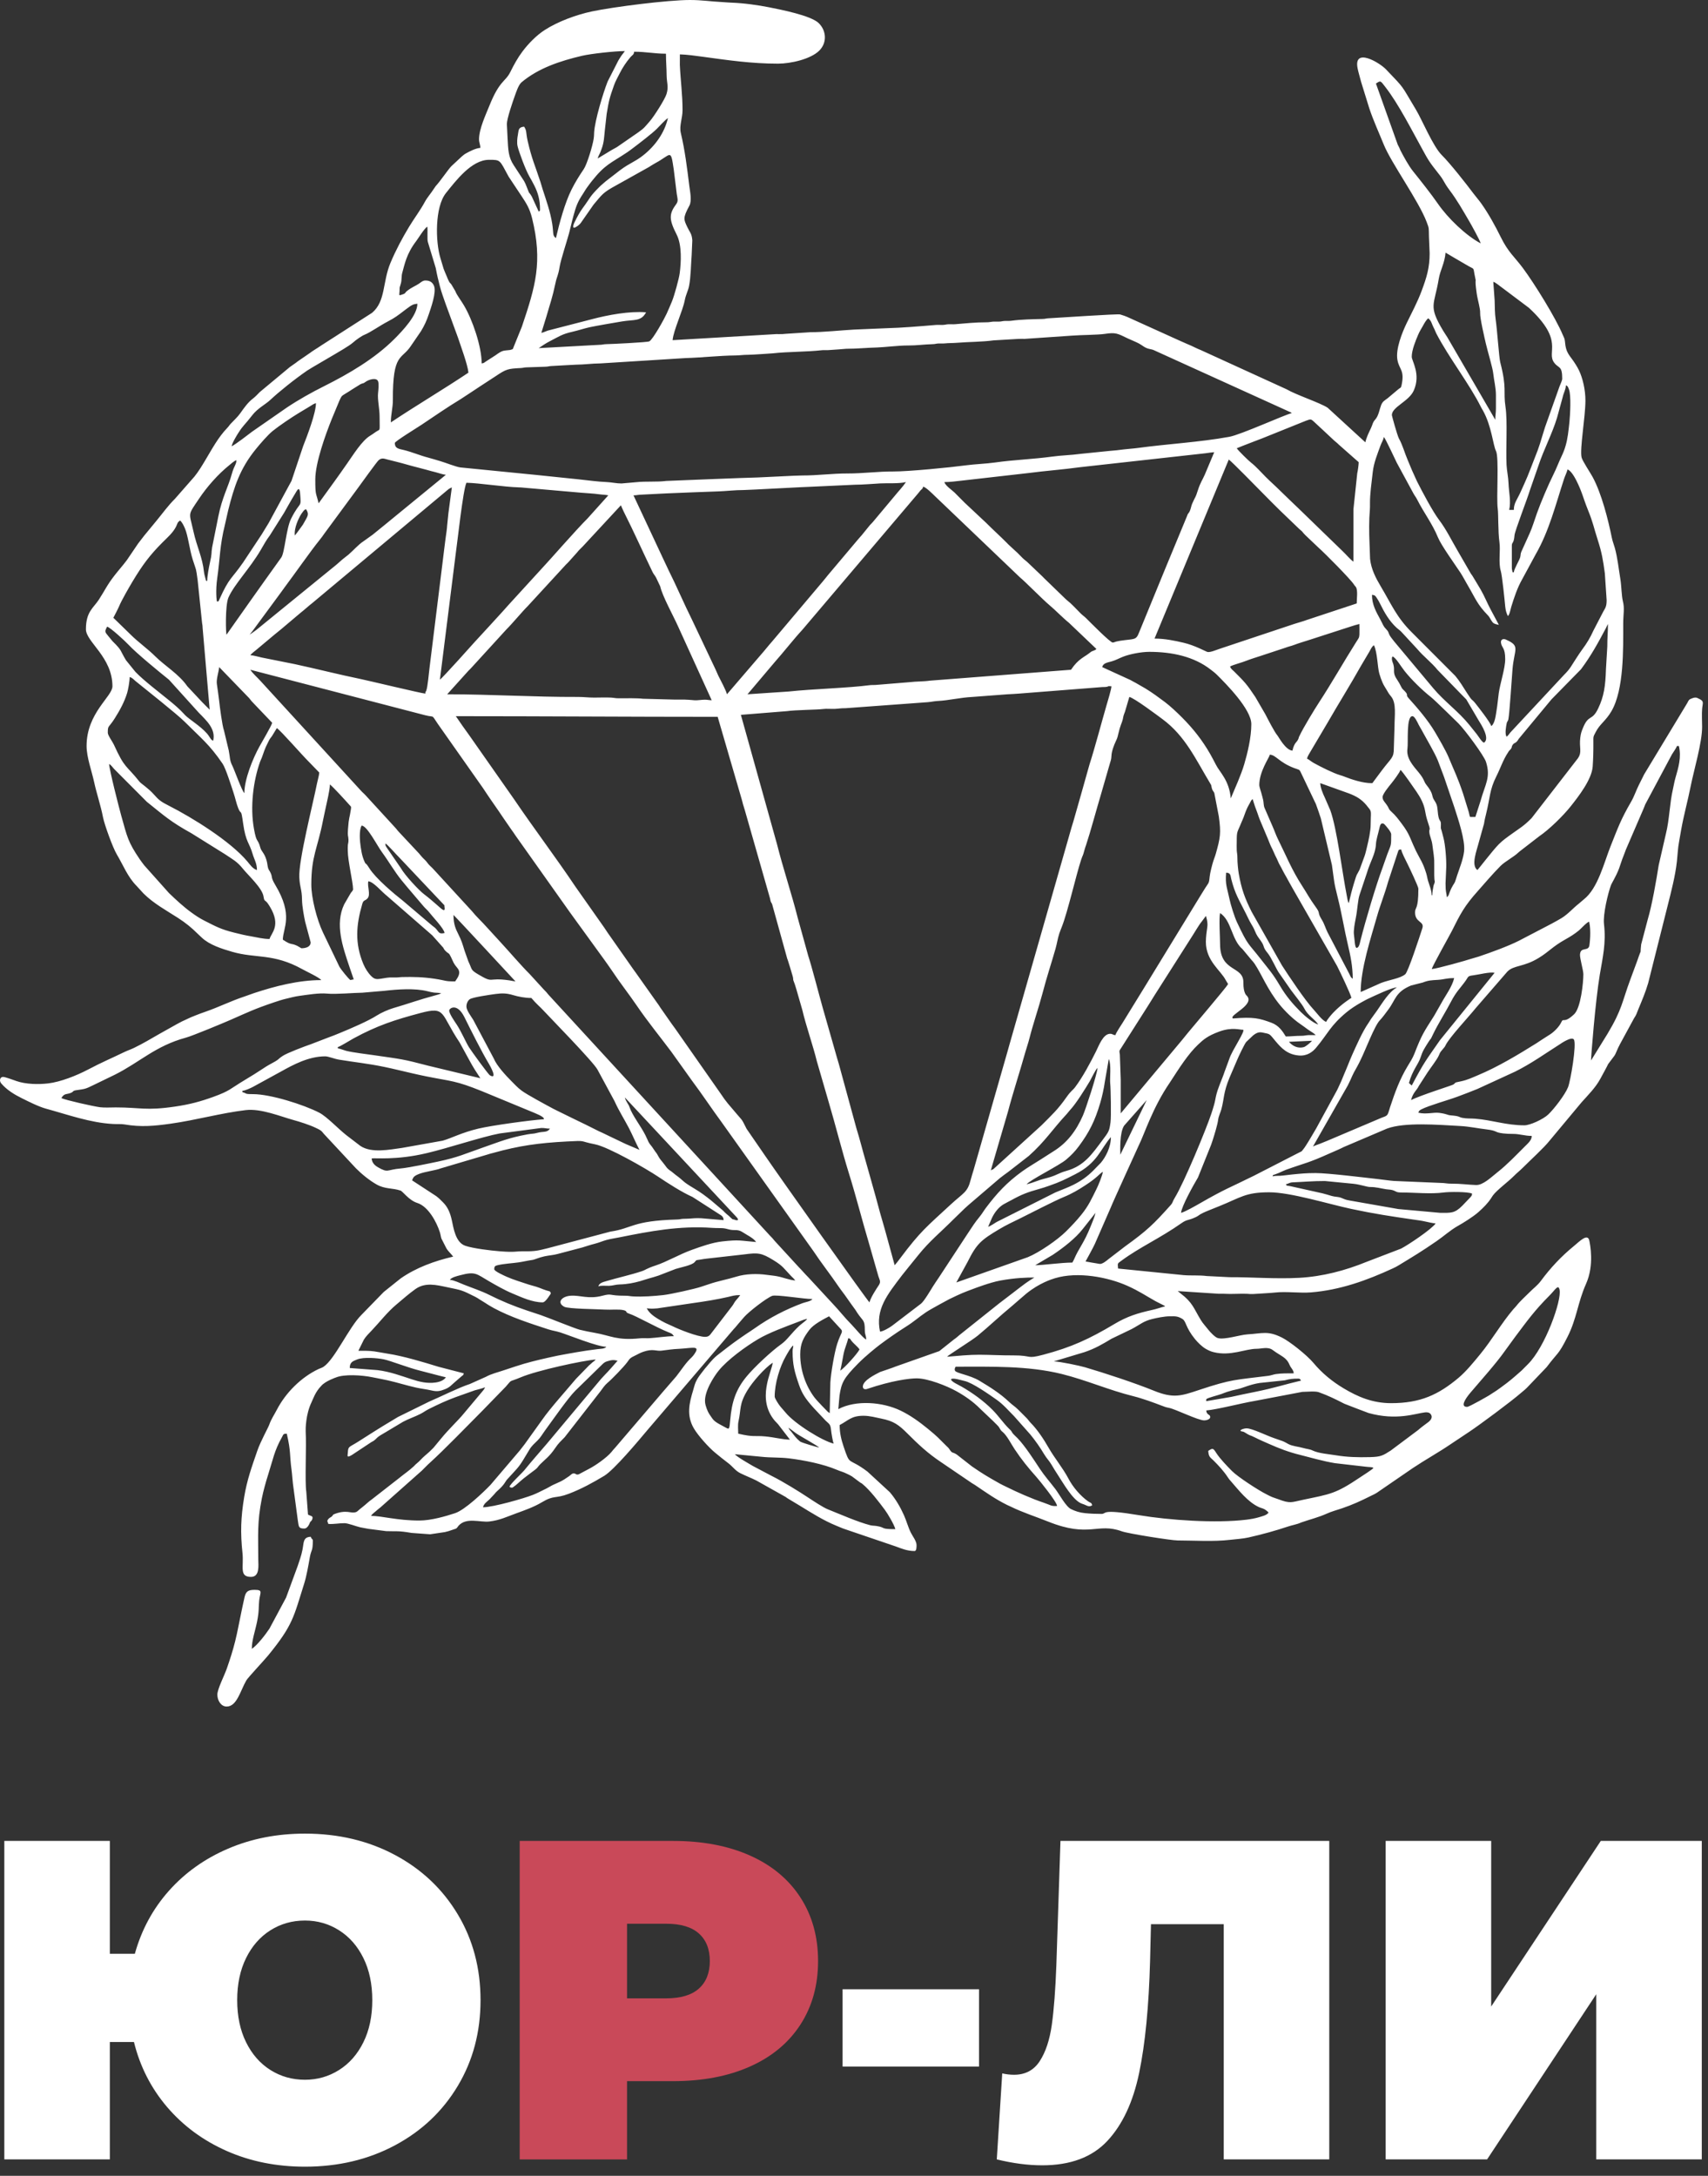 <?xml version="1.0" encoding="UTF-8"?> <svg xmlns="http://www.w3.org/2000/svg" width="117" height="149" viewBox="0 0 117 149" fill="none"><rect x="0" y="0" width="117" height="149" fill="#333333" stroke="none"/><g clip-path="url(#clip0_27_2)"><path fill-rule="evenodd" clip-rule="evenodd" d="M114.763 53.295C114.687 53.556 114.659 53.782 114.598 54.038C114.372 54.994 114.36 56.135 114.116 57.099L113.624 59.24C113.46 60.287 113.163 61.987 112.878 62.944L112.423 64.669C112.321 65.556 112.509 64.742 112.162 65.77L111.684 67.064C111.107 68.611 111.132 69.104 110.111 70.803L108.988 72.621C108.988 72.34 109.282 68.583 109.587 66.751C109.782 65.579 110.029 64.597 109.875 63.275C109.798 62.61 110.151 61.17 110.345 60.638C110.418 60.441 110.68 60.063 110.907 59.475C110.993 59.252 111.04 59.059 111.127 58.832C111.22 58.59 111.297 58.403 111.378 58.175L112.569 55.416C112.633 55.284 112.642 55.218 112.699 55.091L114.532 51.657C114.627 51.499 114.833 51.226 114.87 51.086H115.006C115.185 51.855 114.98 52.547 114.763 53.295ZM108.462 66.708C108.463 67.287 108.289 69.025 107.827 69.457C107.096 70.143 107.109 69.653 106.949 70.003C106.815 70.298 106.474 70.641 106.216 70.814L105.745 71.115C105.576 71.216 105.428 71.329 105.252 71.439C104.007 72.217 102.589 73.071 101.228 73.636C100.855 73.791 100.523 73.954 100.093 74.045C99.512 74.168 99.8 74.103 99.547 74.272C99.461 74.329 97.258 75.019 96.661 75.335C96.781 74.821 97.06 74.659 97.19 74.367L97.796 73.428C98.009 73.108 98.419 72.586 98.559 72.284C98.614 72.167 98.622 72.113 98.697 72.013C98.75 71.942 98.793 71.897 98.86 71.814C98.966 71.681 98.952 71.725 99.028 71.572C99.294 71.03 100.575 69.673 101.104 69.017L103.255 66.536C103.703 66.08 104.354 66.242 105.406 65.598C106.131 65.154 106.331 64.833 107.227 64.332C107.583 64.133 107.855 63.962 108.156 63.717C108.312 63.589 108.682 63.163 108.858 63.116C109.008 63.758 108.892 64.623 108.876 64.737C108.809 65.187 108.256 64.797 108.231 65.38C108.221 65.624 108.461 66.46 108.462 66.708ZM107.412 74.453C107.2 74.979 106.44 75.959 106.051 76.325C105.698 76.655 104.807 77.061 104.425 77.061C103.17 77.061 102.231 76.703 101.063 76.609C100.723 76.582 100.475 76.611 100.17 76.549C99.896 76.493 100.031 76.433 99.385 76.38C99.128 76.359 99.136 76.281 98.601 76.21C98.198 76.155 97.716 76.328 97.16 76.198C97.199 76.053 97.254 76.027 97.378 75.962C97.863 75.71 99.225 75.329 99.833 75.102C100.285 74.932 100.77 74.751 101.208 74.57L103.79 73.383C104.901 72.832 105.855 72.141 106.891 71.484C106.891 71.484 107.656 70.949 107.813 71.186C108.014 71.49 107.585 74.025 107.412 74.453ZM104.414 78.548C103.831 79.129 103.233 79.76 102.59 80.265C102.139 80.62 101.594 81.165 101.112 81.15C100.585 81.133 100.067 81.054 99.43 81.057C99.171 81.059 99.078 81.03 98.883 81.014L95.484 80.871C95.17 80.846 94.745 80.783 94.427 80.747C93.452 80.638 90.964 80.331 90.122 80.331C89.472 80.331 89.145 80.367 88.536 80.425C88.357 80.443 88.047 80.478 87.884 80.5C87.6 80.538 87.431 80.496 87.17 80.557C87.23 80.406 87.156 80.513 87.611 80.318C87.781 80.245 87.943 80.16 88.084 80.109C89.478 79.609 89.538 79.68 91.121 78.968C91.445 78.824 91.737 78.707 92.058 78.544L95.02 77.282C96.23 76.84 98.47 77.022 100.02 77.108C100.668 77.143 101.227 77.271 101.829 77.341C102.593 77.43 102.343 77.541 102.964 77.615C103.19 77.641 103.367 77.65 103.655 77.65C104.105 77.65 104.453 77.787 104.925 77.787C104.925 78.076 104.708 78.255 104.414 78.548ZM100.724 81.987L100.169 82.567C99.641 83.102 99.378 83.055 98.659 83.055L95.785 82.795L92.463 82.212C92.155 82.158 92.116 82.126 91.876 82.028C91.672 81.945 91.463 81.969 91.23 81.901C90.999 81.833 90.832 81.779 90.594 81.719L88.366 81.223C88.145 81.175 88.18 81.242 88.078 81.102C88.303 81.05 88.304 80.976 88.576 80.965C89.322 80.935 89.909 80.875 90.757 80.875L92.703 81.064C93.167 81.111 93.641 81.285 93.844 81.285C94.284 81.285 94.541 81.376 94.96 81.441C95.097 81.462 95.237 81.46 95.362 81.492C95.658 81.57 95.587 81.663 96.031 81.662C96.865 81.659 98.015 81.781 98.898 81.66C99.254 81.611 100.58 81.601 100.838 81.738C100.825 81.9 100.806 81.879 100.724 81.987ZM95.976 85.504L93.613 86.41C92.145 87.008 90.595 87.419 88.987 87.505C87.395 87.591 85.751 87.454 84.217 87.461L82.662 87.382C82.177 87.315 81.589 87.363 81.087 87.321L76.589 86.869C76.556 86.476 76.529 86.546 76.848 86.311C78.088 85.4 79.463 84.795 80.93 83.763C81.319 83.489 81.371 83.597 81.888 83.359C82.218 83.206 82.038 83.193 82.85 82.867C83.068 82.778 83.301 82.686 83.53 82.594C84.991 82.006 85.309 81.647 86.942 81.647C88.414 81.647 90.983 82.449 92.57 82.787C94.151 83.124 95.279 83.292 96.874 83.523C97.095 83.554 97.389 83.592 97.614 83.645C97.793 83.687 98.16 83.766 98.341 83.781C98.08 84.171 96.445 85.264 95.976 85.504ZM80.995 90.32C81.263 90.484 81.19 90.873 81.849 91.69C82.035 91.92 82.345 92.23 82.614 92.379C82.786 92.474 82.926 92.543 83.126 92.593C84.298 92.89 85.307 92.362 86.08 92.365C86.415 92.366 86.853 92.206 87.178 92.447C87.784 92.897 88.111 92.931 88.337 93.467C88.436 93.701 88.602 93.795 88.623 94.044C88.175 94.044 87.797 94.04 87.403 94.096C87.247 94.118 87.053 94.194 86.886 94.215C84.614 94.504 84.412 94.427 82.135 95.185C80.925 95.588 80.385 95.778 79.067 95.245C77.715 94.697 75.725 94.042 74.324 93.63C73.955 93.521 72.6 93.236 72.185 93.227L74.279 92.597C74.993 92.36 75.547 92.036 76.133 91.68L77.513 91.017C78.114 90.697 78.326 90.473 78.913 90.329C79.24 90.249 79.758 90.139 80.131 90.139C80.498 90.139 80.66 90.115 80.995 90.32ZM89.122 94.544C87.876 94.834 87.392 95.03 85.948 95.32C85.419 95.426 84.882 95.538 84.335 95.66L82.629 95.951C82.629 95.951 82.616 95.826 82.643 95.805C82.773 95.706 83.397 95.559 83.679 95.458C83.814 95.409 83.911 95.362 84.041 95.321C84.296 95.239 84.514 95.181 84.798 95.123C85.091 95.064 85.627 94.806 86.286 94.705L88.012 94.523C88.363 94.43 88.537 94.408 88.941 94.408C89.062 94.408 89.075 94.473 89.122 94.544ZM90.333 95.336C90.977 95.566 91.48 95.814 92.093 96.129C92.168 96.168 93.751 96.764 93.751 96.764C95.674 97.299 96.981 96.79 97.602 96.72C97.842 96.694 97.984 96.757 98.054 96.93C98.107 97.062 98.043 97.236 97.833 97.391C97.706 97.485 97.312 97.774 97.141 97.931L95.271 99.33C94.725 99.682 94.583 99.763 93.852 99.783C92.993 99.805 92.27 99.782 91.516 99.658C91.052 99.581 90.333 99.53 89.919 99.331C89.719 99.234 89.509 99.227 89.275 99.159C88.944 99.063 88.546 99.038 88.268 98.894C88.122 98.819 87.997 98.737 87.846 98.681C87.658 98.612 87.436 98.536 87.256 98.475C86.776 98.313 85.771 97.813 85.399 97.813C85.203 97.813 84.906 97.921 84.99 97.995C85.032 98.033 85.141 98.015 85.232 98.071C85.774 98.409 85.519 98.209 85.959 98.434C86.298 98.606 86.596 98.732 86.939 98.883C87.638 99.192 88.257 99.434 89.083 99.638C89.843 99.826 90.588 100.054 91.439 100.196L93.525 100.436C93.677 100.467 94.124 100.453 94.068 100.542C94.02 100.619 93.334 101.056 93.178 101.161C91.487 102.302 91.137 102.311 89.286 102.699C88.447 102.875 88.397 102.984 87.546 102.659C87.4 102.604 87.291 102.577 87.142 102.517C86.993 102.457 86.889 102.395 86.746 102.324C86.213 102.06 84.793 101.141 84.388 100.731C84.055 100.395 83.573 99.895 83.33 99.519C83.101 99.162 83.084 99.144 82.765 99.357C82.801 99.791 82.896 99.784 83.14 100.027C83.492 100.379 83.825 100.737 84.1 101.156C84.195 101.301 84.214 101.316 84.319 101.436C84.852 102.045 85.468 102.85 86.231 103.203C86.364 103.264 86.471 103.28 86.593 103.339C86.685 103.383 86.848 103.512 86.898 103.58C86.769 103.772 86.47 103.827 86.222 103.904C85.988 103.977 85.648 104.035 85.387 104.067C83.272 104.326 80.09 104.103 78.004 103.756C75.31 103.307 75.846 103.671 75.454 103.671C75.053 103.671 74.71 103.658 74.325 103.62C73.941 103.581 73.674 103.488 73.372 103.346C73.016 103.179 72.564 102.324 72.296 101.971C71.928 101.487 71.564 101.087 71.231 100.584C70.828 99.976 70.225 99.028 69.699 98.482C69.597 98.376 69.497 98.297 69.402 98.188C69.312 98.084 69.342 98.09 69.275 97.998C69.225 97.929 69.191 97.907 69.119 97.836C68.714 97.436 68.408 96.966 67.973 96.53C67.371 95.928 66.615 95.381 65.87 94.955C65.606 94.802 65.17 94.626 65.146 94.453C65.256 94.323 65.826 94.516 66.074 94.569C66.613 94.684 67.778 95.506 68.279 95.86C68.723 96.173 69.075 96.589 69.471 96.985L70.581 98.236C70.921 98.653 71.254 99.124 71.534 99.598C71.698 99.874 71.865 100.022 72.023 100.291C72.177 100.553 72.309 100.766 72.475 101.019C72.835 101.566 73.459 102.678 74.046 102.945C74.119 102.978 74.155 102.984 74.245 103.018C74.466 103.102 74.598 103.225 74.818 103.081C74.763 102.873 74.7 102.93 74.54 102.815C73.998 102.427 73.499 101.841 73.191 101.257C72.796 100.509 72.24 99.858 71.823 99.128C71.506 98.571 71.065 97.901 70.606 97.439C70.482 97.314 70.454 97.244 70.335 97.12C70.132 96.91 69.951 96.737 69.745 96.53C69.549 96.333 69.331 96.199 69.131 96.008C68.517 95.424 67.815 94.986 67.091 94.552C66.419 94.15 65.501 94.045 65.418 93.862C65.385 93.788 65.39 93.71 65.463 93.59C67.867 93.59 70.414 93.516 72.73 94.09C74.417 94.508 75.957 95.196 77.652 95.615C78.007 95.703 78.323 95.811 78.661 95.923C79.008 96.039 79.279 96.15 79.591 96.264C79.812 96.344 79.811 96.357 80.08 96.411C80.542 96.503 82.062 97.268 82.493 97.268C82.639 97.268 82.901 97.195 82.901 97.041C82.901 96.831 82.657 96.926 82.629 96.587C83.377 96.525 85.025 96.09 85.93 95.939L89.21 95.315C89.512 95.309 90.106 95.254 90.333 95.336ZM71.498 102.905C70.693 102.637 69.66 102.181 68.885 101.794C68.741 101.722 68.63 101.674 68.492 101.597C67.684 101.142 67.323 100.932 66.581 100.42L65.535 99.603C65.204 99.388 65.26 99.584 65.016 99.214C64.969 99.142 64.926 99.114 64.863 99.05C64.266 98.46 64.251 98.407 63.567 97.848C62.983 97.371 62.368 96.923 61.687 96.596C60.449 96.002 58.636 95.856 57.426 96.496L57.508 95.562C57.644 94.681 57.785 94.383 58.786 93.37C59.302 92.848 60.003 92.287 60.282 92.076C60.741 91.728 61.517 91.19 61.965 90.911C62.677 90.466 62.904 90.215 63.443 89.855C63.787 89.626 65.036 88.961 65.036 88.961C65.881 88.555 65.983 88.514 66.766 88.225C66.766 88.225 67.826 87.819 68.519 87.692C69.56 87.502 70.346 87.483 70.855 87.483C70.675 87.591 70.376 87.785 70.245 87.882C69.707 88.277 69.046 88.807 68.437 89.261L65.706 91.438L65.541 91.579C65.49 91.623 65.422 91.675 65.352 91.72L64.344 92.523L61.32 93.59C61.323 93.605 60.287 93.953 60.287 93.953C59.973 94.119 59.106 94.525 59.106 94.952C59.106 95.115 59.237 95.168 59.404 95.112C61.094 94.543 62.286 94.389 62.796 94.389C63.564 94.389 64.867 94.909 65.512 95.268C66.094 95.591 66.667 95.988 67.133 96.462L68.018 97.302C68.12 97.404 68.188 97.473 68.291 97.574C68.46 97.74 68.419 97.731 68.541 97.914C68.553 97.933 68.591 97.981 68.601 97.991L68.675 98.053C68.975 98.298 69.272 98.893 69.496 99.23C69.983 99.96 70.417 100.495 70.992 101.14C71.201 101.373 72.387 102.835 72.412 103.126C71.996 103.161 71.953 103.056 71.498 102.905ZM58.032 100.931C58.152 100.992 58.251 101.031 58.36 101.102L58.933 101.529C59.037 101.591 58.953 101.519 59.073 101.616C59.599 102.045 60.209 102.852 60.612 103.392C60.813 103.661 61.263 104.424 61.332 104.716C60.25 104.716 60.712 104.606 60.048 104.5C59.856 104.469 59.775 104.49 59.604 104.445C58.749 104.224 57.539 103.689 56.699 103.354C56.394 103.233 55.707 102.782 55.419 102.59C54.741 102.138 53.594 101.433 52.886 101.083L51.577 100.393C51.339 100.249 50.481 99.774 50.342 99.584L52.165 99.759C52.796 99.829 53.427 99.791 54.054 99.869C55.082 99.995 56.399 100.257 57.316 100.648C57.634 100.784 57.728 100.778 58.032 100.931ZM49.705 97.757C48.869 97.313 48.923 97.331 48.588 96.836C48.479 96.675 48.325 96.289 48.299 96.042C48.22 95.308 48.908 94.259 49.229 93.862C49.851 93.095 51.09 92.206 51.917 91.713C52.681 91.258 53.822 90.846 54.675 90.521C54.856 90.453 55.112 90.335 55.292 90.32C55.199 90.459 54.902 90.652 54.758 90.786C54.198 91.303 53.928 91.757 53.52 92.046C52.84 92.528 51.653 93.636 51.125 94.282C50.393 95.175 50.125 96.03 50.023 97.222C49.964 97.916 49.95 97.887 49.705 97.757ZM53.8 96.717C53.665 96.548 53.513 96.401 53.384 96.224C53.318 96.133 53.067 95.758 53.067 95.633C53.067 94.727 53.419 93.582 53.837 92.861C53.951 92.663 54.17 92.25 54.339 92.137C54.334 92.342 54.293 92.318 54.293 92.546C54.293 93.441 54.427 93.951 54.732 94.831C54.931 95.407 55.162 95.783 55.759 96.438L56.552 97.28C56.806 97.533 56.887 97.502 56.931 97.945C56.949 98.129 57.048 98.732 57.108 98.858C56.342 98.679 54.427 97.495 53.8 96.717ZM54.02 97.768L54.513 98.138C54.783 98.338 56.025 99.004 56.109 99.13C55.921 99.086 54.908 98.796 54.803 98.711C54.531 98.488 54.392 98.283 54.202 98.04C54.111 97.923 54.06 97.915 54.02 97.768ZM53.08 97.3C53.161 97.395 53.224 97.439 53.301 97.534L54.111 98.585C53.629 98.585 53.065 98.426 52.427 98.366C51.663 98.293 51.676 98.434 50.569 98.177C50.569 97.906 50.53 97.59 50.588 97.333C50.779 96.477 50.617 96.174 51.196 95.216C51.551 94.627 52.369 93.693 52.931 93.317C52.88 93.925 51.8 95.797 53.08 97.3ZM56.791 90.139L57.531 90.944C57.815 91.227 57.626 91.176 57.352 92.017C57.157 92.615 56.915 94.046 56.88 94.678L56.836 96.769C56.815 96.755 56.794 96.746 56.754 96.715C56.745 96.707 56.713 96.683 56.703 96.674C56.697 96.668 56.687 96.659 56.68 96.652C56.68 96.652 55.981 95.951 55.783 95.687C55.2 94.908 54.816 93.854 54.816 92.75C54.816 91.98 55.049 91.593 55.446 91.065C55.725 90.695 56.365 90.364 56.791 90.139ZM58.879 92.409C58.71 92.73 57.854 93.667 57.562 93.862C57.647 93.499 57.713 93.085 57.785 92.723C57.869 92.302 58.02 92.014 58.108 91.638C58.284 91.685 58.208 91.664 58.31 91.798C58.495 92.039 58.733 92.191 58.879 92.409ZM55.372 87.471C55.129 87.231 54.955 87.013 54.712 86.768L53.06 84.969C52.934 84.811 52.883 84.754 52.737 84.61L37.575 68.122C37.45 67.964 37.397 67.906 37.253 67.763L36.277 66.696C35.725 66.152 34.866 65.148 34.302 64.538L33.325 63.472C33 63.104 32.631 62.774 32.321 62.386L29.691 59.522C29.579 59.394 29.465 59.309 29.352 59.18C29.272 59.09 29.272 59.067 29.192 58.977C29.13 58.906 29.079 58.862 29.011 58.795C28.865 58.651 28.821 58.577 28.692 58.432L27.353 57.002C27.214 56.863 27.17 56.772 27.037 56.637L25.06 54.481C24.947 54.353 24.832 54.268 24.72 54.14L17.818 46.602C17.595 46.361 17.331 46.138 17.147 45.864L29.112 48.976C29.907 49.183 29.412 48.781 30.245 49.932L33.078 53.956C33.177 54.101 33.252 54.218 33.35 54.365C33.727 54.931 34.096 55.435 34.476 56.009L35.032 56.815C35.136 56.955 35.218 57.075 35.311 57.217C35.406 57.36 35.494 57.467 35.594 57.616L39.022 62.452C39.131 62.597 39.209 62.707 39.308 62.847L41.351 65.663C41.54 65.931 41.725 66.177 41.914 66.463C42.459 67.288 43.075 68.062 43.63 68.878C44.364 69.955 45.205 70.982 45.983 72.02L47.403 74.006C48.1 74.934 48.74 75.911 49.427 76.841L55.718 85.671C56.262 86.495 56.881 87.27 57.434 88.087C57.623 88.365 57.82 88.6 58.008 88.877C58.203 89.163 58.39 89.413 58.594 89.697C58.656 89.783 58.658 89.802 58.718 89.892C59.127 90.507 59.239 90.355 59.241 91.095C59.242 91.433 59.333 91.42 59.333 91.728C59.169 91.684 58.489 90.862 58.322 90.696C57.87 90.246 57.47 89.721 57.03 89.264L55.372 87.471ZM53.223 87.395C52.974 87.349 52.805 87.341 52.542 87.304C51.874 87.208 51.077 87.226 50.443 87.424C49.857 87.606 49.175 87.729 48.588 87.931L48.009 88.123C47.605 88.259 45.962 88.628 45.438 88.686C44.789 88.758 44.021 88.813 43.349 88.777C43.138 88.766 43.069 88.729 42.806 88.73C41.671 88.735 41.957 88.549 41.261 88.732C40.307 88.983 39.754 88.684 39.084 88.731C38.474 88.775 38.123 89.197 38.646 89.484C38.923 89.636 40.921 89.648 41.442 89.681C41.833 89.706 42.42 89.641 42.722 89.722C43.037 89.805 42.763 89.851 43.114 89.965C43.587 90.118 44.967 90.906 45.763 91.222C45.982 91.31 46.042 91.318 46.164 91.501C45.624 91.501 45 91.61 44.485 91.638C44.275 91.649 44.062 91.623 43.853 91.645C42.239 91.812 41.856 91.463 40.721 91.268C40.436 91.22 39.981 91.128 39.706 91.058C39.351 90.967 37.505 90.212 37.032 90.053C36.714 89.948 36.438 89.856 36.112 89.748C35.197 89.443 34.352 89.094 33.51 88.671C32.963 88.396 32.322 88.191 31.763 87.966C31.511 87.864 31.1 87.665 30.816 87.641C30.945 87.466 31.297 87.388 31.506 87.332C32.581 87.042 32.637 87.242 33.493 87.735C33.993 88.022 34.551 88.346 35.103 88.576C35.745 88.843 36.461 89.185 37.173 89.185C37.296 89.185 37.45 88.987 37.518 88.895C37.573 88.821 37.594 88.783 37.649 88.707C37.755 88.56 37.755 88.56 37.661 88.433C37.303 88.349 37.093 88.23 36.743 88.117C36.55 88.054 36.381 88.022 36.214 87.965C35.715 87.796 35.182 87.642 34.705 87.43C34.539 87.355 33.858 87.056 33.858 86.915C33.858 86.715 33.921 86.68 34.084 86.641C34.541 86.532 35.063 86.514 35.525 86.447C35.828 86.403 36.158 86.322 36.451 86.283C36.644 86.257 36.883 86.122 37.292 86.034C37.591 85.969 37.919 85.948 38.178 85.877L39.903 85.422C40.187 85.334 40.44 85.247 40.743 85.171C41.038 85.097 41.273 84.988 41.532 84.916C41.814 84.837 42.132 84.793 42.438 84.732C44.518 84.314 46.555 83.926 48.773 84.084C48.968 84.098 49.143 84.1 49.344 84.099C49.803 84.095 49.879 84.241 50.343 84.235C50.731 84.229 50.851 84.381 51.157 84.556C51.374 84.679 51.659 84.85 51.795 85.053C50.686 84.961 50.666 84.881 49.483 85.011C48.783 85.087 48.012 85.368 47.385 85.592C46.546 85.892 45.677 86.408 44.91 86.66C44.263 86.873 44.229 86.964 43.981 87.046C43.194 87.31 42.318 87.496 41.532 87.731C41.293 87.803 41.053 87.852 40.988 88.095C41.157 88.014 41.471 88.058 41.716 88.052C41.993 88.044 42.163 87.964 42.44 87.958C42.962 87.947 43.431 87.85 43.849 87.733C44.073 87.669 44.236 87.607 44.474 87.541C44.67 87.486 44.888 87.427 45.104 87.353L46.283 86.897C46.599 86.793 47.405 86.648 47.584 86.428C47.74 86.237 47.68 86.314 48.038 86.245C48.273 86.2 48.539 86.179 48.761 86.151L50.965 85.902C51.939 85.774 52.16 85.792 52.995 86.305C53.666 86.718 53.688 86.861 54.19 87.381C54.301 87.496 54.39 87.56 54.474 87.687C54.044 87.651 53.667 87.477 53.223 87.395ZM50.422 89.038C50.294 89.183 50.26 89.307 50.148 89.445L48.728 91.295C48.62 91.444 48.532 91.547 48.299 91.547C47.783 91.547 46.506 91.034 46.074 90.82C45.912 90.739 45.737 90.675 45.574 90.593C45.39 90.501 45.249 90.422 45.077 90.319C44.773 90.136 44.472 89.915 44.303 89.594C44.682 89.625 44.634 89.623 45.03 89.596L47.484 89.233C48.249 89.127 49.13 88.987 49.879 88.813C50.169 88.746 50.321 88.686 50.706 88.686C50.62 88.813 50.529 88.918 50.422 89.038ZM47.378 92.952C46.974 93.325 46.708 93.763 46.327 94.252L45.336 95.396C45.237 95.508 45.195 95.573 45.086 95.691L42.135 99.142C42.013 99.267 41.992 99.304 41.883 99.435C41.563 99.817 40.799 100.355 40.352 100.584L39.641 100.962C39.421 101.014 39.484 100.903 39.289 100.895C39.159 100.914 39.105 101.001 38.99 101.084C38.889 101.157 38.778 101.228 38.663 101.302C38.289 101.543 38.032 101.581 37.608 101.836C37.479 101.913 37.385 101.953 37.249 102.021C36.978 102.156 36.797 102.25 36.505 102.368C35.921 102.602 33.779 103.217 33.087 103.217C33.144 102.97 33.335 102.86 33.536 102.668L33.873 102.309C33.944 102.225 33.969 102.186 34.038 102.126C34.569 101.668 34.61 101.455 34.731 101.32C35.608 100.343 35.467 100.617 36.267 99.268C36.421 99.008 36.605 98.858 36.822 98.643C37.047 98.419 37.162 98.194 37.348 97.942C37.809 97.318 38.907 95.732 39.409 95.236L41.225 93.464C41.335 93.354 41.417 93.275 41.576 93.225C41.927 93.115 42.039 93.12 42.305 93.181L41.837 93.713C41.605 93.991 41.297 94.255 40.891 94.765L37.478 98.844C36.952 99.469 36.454 100.014 35.913 100.686C35.764 100.872 34.954 101.616 34.903 101.809C34.922 101.848 35.04 101.905 35.13 101.855C35.396 101.677 35.612 101.446 35.875 101.238C36.154 101.018 36.404 100.834 36.675 100.63C36.834 100.511 36.861 100.415 37.001 100.275C37.358 99.918 37.632 99.753 38.028 99.167C38.26 98.822 38.407 98.703 38.684 98.416L41.13 95.277C41.275 95.085 41.422 94.857 41.604 94.706C41.903 94.457 42.729 93.608 42.979 93.266C43.023 93.206 43.089 93.105 43.134 93.056C43.235 92.949 43.418 92.875 43.56 92.802C43.739 92.711 43.857 92.642 44.057 92.572C44.72 92.34 44.945 92.534 45.294 92.495C45.8 92.439 45.984 92.389 46.573 92.364C46.784 92.355 46.959 92.33 47.204 92.309C47.533 92.282 47.752 92.272 47.708 92.455C47.676 92.592 47.493 92.846 47.378 92.952ZM31.174 103.621C30.541 103.829 29.536 104.125 28.727 104.125C27.177 104.125 26.184 103.807 25.412 103.807C25.522 103.643 25.675 103.557 25.832 103.41C25.931 103.318 25.962 103.313 26.058 103.228L28.897 100.708C29.044 100.562 29.157 100.443 29.306 100.299C29.346 100.26 29.361 100.248 29.401 100.212C30.552 99.163 31.895 97.756 33.029 96.621L34.641 94.964C35.133 94.408 34.779 94.695 35.675 94.317C36.797 93.843 39.906 93.174 40.8 93.099C40.703 93.245 40.675 93.2 40.545 93.33C40.465 93.41 40.426 93.435 40.352 93.5L39.457 94.421C38.815 95.189 37.681 96.445 37.155 97.204L35.941 98.897C35.824 99.054 35.727 99.166 35.604 99.331L33.598 101.685C33.095 102.208 31.843 103.4 31.174 103.621ZM30.949 83.558C30.838 83.053 30.673 82.658 30.351 82.34C30.173 82.164 30.082 82.06 29.876 81.906L28.228 80.83C28.303 80.673 28.283 80.555 28.699 80.393C29.124 80.227 29.854 80.146 30.181 80.013L33.404 79.059C33.535 79.01 33.636 78.993 33.794 78.949C35.547 78.458 36.914 78.268 38.832 78.168C40.244 78.095 39.595 78.134 40.773 78.365C41.654 78.539 44.215 79.997 45.093 80.585C45.759 81.031 46.717 81.649 47.435 81.966L49.397 83.228C49.514 83.321 49.555 83.37 49.57 83.554L48.021 83.424C47.703 83.407 47.383 83.435 47.216 83.45C47.077 83.462 46.946 83.457 46.801 83.464C46.6 83.474 46.61 83.504 46.393 83.51C43.263 83.6 43.355 84.114 41.818 84.339L37.51 85.48C36.867 85.64 36.652 85.696 35.947 85.688C35.189 85.68 35.357 85.775 34.224 85.686C33.641 85.641 32.417 85.496 31.875 85.311C31.201 85.081 31.069 84.105 30.949 83.558ZM25.896 79.937C25.675 79.811 25.482 79.632 25.458 79.331C25.686 79.278 27.109 79.469 29.227 78.968C30.738 78.611 33.003 77.849 34.233 77.618L37.083 77.243C37.359 77.243 37.414 77.288 37.673 77.288C37.495 77.554 37.258 77.483 36.933 77.547C36.76 77.581 36.685 77.613 36.565 77.626C36.478 77.636 36.292 77.652 36.154 77.677C34.833 77.917 34.287 78.165 33.069 78.587C31.83 79.017 31.411 79.246 29.988 79.547C29.435 79.665 27.953 79.973 27.457 80.014C26.476 80.095 26.613 80.347 25.896 79.937ZM23.732 77.742C23.189 77.32 22.394 76.468 21.871 76.197C20.805 75.645 18.523 74.924 17.331 74.926C16.693 74.928 16.937 74.868 16.603 74.79V74.7C16.811 74.682 17.173 74.51 17.33 74.428L19.267 73.368C20.039 72.94 21.121 72.338 22.279 72.338C22.496 72.338 22.892 72.51 23.232 72.566C24.288 72.74 25.198 72.828 26.323 73.061C26.994 73.2 27.567 73.347 28.245 73.501C28.591 73.58 28.864 73.641 29.215 73.712C30.941 74.058 31.182 73.986 32.983 74.712L36.357 76.106C36.622 76.222 37.32 76.468 37.255 76.644C36.336 76.708 33.694 77.066 32.768 77.287C31.605 77.565 30.947 77.936 30.324 78.113L27.549 78.607C26.69 78.722 25.453 78.987 24.684 78.47L23.732 77.742ZM34.885 67.134C33.345 66.911 33.868 67.383 32.754 66.722C32.213 66.401 32.36 66.404 32.087 65.845L31.825 65.108C31.67 64.613 31.631 64.44 31.387 63.954C31.235 63.648 31.064 63.321 31.064 62.655C31.309 62.886 35.312 67.207 35.312 67.207C35.183 67.196 35.031 67.155 34.885 67.134ZM32.905 73.837L29.353 72.984C27.56 72.514 27.552 72.541 25.626 72.261C25.142 72.191 24.184 72.077 23.74 71.967C23.575 71.926 23.283 71.805 23.142 71.793V71.703C23.303 71.665 23.968 71.246 24.225 71.106C25.842 70.227 27.053 69.835 28.802 69.371C30.575 68.901 30.148 69.398 31.488 71.394L32.163 72.626C32.392 73.055 32.648 73.453 32.905 73.837ZM32.123 71.712C31.919 71.385 31.595 70.634 31.296 70.178C31.165 69.98 30.77 69.42 30.77 69.205C30.77 69.039 31.315 68.652 31.815 69.659C32.255 70.547 32.992 72.024 33.504 72.874C33.564 72.973 34.12 73.959 33.564 73.64C33.435 73.566 32.263 71.935 32.123 71.712ZM42.804 75.154L50.478 83.373C50.621 83.559 50.547 83.577 50.388 83.554C50.174 83.452 50.251 83.578 50.056 83.386C49.934 83.267 49.921 83.256 49.791 83.153C49.689 83.072 49.63 83.001 49.537 82.907L48.727 82.218C48.527 82.061 48.359 81.923 48.162 81.784C47.971 81.648 47.773 81.517 47.558 81.389C46.644 80.845 46.927 80.922 46.273 80.449L45.997 80.225C45.625 79.98 45.675 79.922 45.378 79.572C45.015 79.144 45.145 79.178 44.878 78.846L44.676 78.549C44.365 78.169 44.45 78.222 44.212 77.742C43.912 77.136 43.308 76.371 43.128 75.829C43.047 75.585 42.868 75.429 42.804 75.154ZM43.077 77.242C43.331 77.73 43.546 78.255 43.803 78.741L42.879 78.348C42.56 78.187 42.276 78.069 41.957 77.908L41.283 77.583C41.177 77.534 41.121 77.513 41.033 77.47C40.883 77.397 40.726 77.32 40.579 77.243L40.124 77.016C39.522 76.722 38.932 76.442 38.324 76.138C38.157 76.054 38.033 75.999 37.869 75.911C37.374 75.644 36.096 74.959 35.733 74.687C35.453 74.479 35.271 74.273 35.028 74.03C34.644 73.647 34.026 72.976 33.832 72.501L32.414 69.832C32.253 69.576 31.951 69.177 31.951 68.932C31.951 68.709 32.048 68.526 32.174 68.43C32.358 68.29 33.57 68.119 33.944 68.068C34.425 68.002 34.731 68.021 35.146 68.144C35.501 68.25 35.963 68.342 36.399 68.342C36.751 68.758 36.988 68.938 37.226 69.198C37.625 69.634 40.658 72.726 40.933 73.255L42.097 75.407C42.39 76.063 42.774 76.66 43.077 77.242ZM24.819 61.891C24.901 61.611 25.011 61.704 25.175 61.521C25.408 61.263 25.146 60.702 25.23 60.35C25.587 60.38 26.125 61.053 26.528 61.368L29.611 64.053L30.36 64.893C30.439 65.018 30.41 65.013 30.53 65.131C30.749 65.347 30.734 65.213 30.893 65.54C31.066 65.897 31.052 65.961 31.328 66.286C31.606 66.614 31.38 66.907 31.179 67.207C30.436 67.207 30.616 67.153 29.774 67.025C29.004 66.908 28.303 66.89 27.527 66.909C27.385 66.912 27.401 66.925 27.23 66.934C26.986 66.947 26.761 66.919 26.52 66.953C25.891 67.043 25.736 67.143 25.444 66.857C25.22 66.638 25.018 66.324 24.886 66.007C24.298 64.589 24.392 63.352 24.819 61.891ZM26.411 57.761C26.592 57.883 27.089 58.465 27.376 58.749L30.453 62.006C30.4 62.005 30.568 62.438 30.322 62.294C30.166 62.203 29.718 61.745 29.038 61.227C28.701 60.97 27.755 59.97 27.452 59.439L26.529 58.097C26.464 57.989 26.37 57.9 26.411 57.761ZM27.515 60.29C28.017 60.907 28.504 61.453 29.013 62.062C29.149 62.225 29.278 62.314 29.408 62.484C29.63 62.774 30.428 63.601 30.453 63.892C30.04 63.991 30.074 63.812 29.828 63.563C29.747 63.483 29.698 63.467 29.601 63.381L27.611 61.693C26.996 61.212 25.737 60.154 25.302 59.461C24.973 58.936 25.091 59.288 24.961 58.984C24.916 58.877 24.888 58.808 24.85 58.687C24.782 58.471 24.75 58.254 24.71 58.01C24.65 57.643 24.582 56.826 24.776 56.535C25.162 56.568 25.814 57.878 26.171 58.365C26.639 59.004 27.022 59.685 27.515 60.29ZM12.003 75.776C9.976 76.075 9.645 75.835 7.929 75.835C7.613 75.835 7.148 75.862 6.851 75.823C6.395 75.764 4.492 75.336 4.206 75.199C4.394 74.843 4.595 74.96 4.88 74.829C5.044 74.753 4.973 74.696 5.21 74.659C5.788 74.569 5.805 74.605 6.431 74.291L7.868 73.595C9.576 72.742 10.64 71.626 12.733 71.058C13.194 70.933 15.263 70.071 15.787 69.842C17.013 69.305 17.404 69.101 18.799 68.631C19.059 68.544 19.352 68.448 19.603 68.391C19.902 68.323 20.176 68.241 20.5 68.198C21.036 68.126 21.846 67.987 22.407 68.042C23.011 68.101 24.216 67.985 24.823 67.98L26.328 67.851C27.201 67.751 28.401 67.658 29.281 67.879C29.421 67.915 29.603 67.96 29.732 67.973C29.968 67.996 30.023 67.977 30.226 68.024L30.064 68.09C29.98 68.118 29.91 68.136 29.853 68.151C28.636 68.478 28.002 68.726 26.926 69.039C26.616 69.129 26.092 69.36 25.829 69.531C25.237 69.917 23.982 70.452 23.272 70.743C23.003 70.853 22.773 70.949 22.488 71.049L21.308 71.503C20.847 71.661 19.688 72.1 19.38 72.3C18.927 72.595 19.265 72.477 18.388 72.943C18.253 73.015 18.169 73.083 18.053 73.153L17.418 73.562C17.185 73.702 16.972 73.837 16.741 73.975C15.735 74.578 15.778 74.69 14.61 75.114C13.722 75.435 12.989 75.631 12.003 75.776ZM21.325 60.577C21.325 58.608 21.752 58.122 22.131 56.16C22.187 55.867 22.24 55.667 22.298 55.374C22.387 54.926 22.597 54.128 22.597 53.72C22.781 53.844 23.686 54.839 23.951 55.137C24.053 55.251 24.066 55.217 24.036 55.425C23.945 56.05 23.895 55.942 23.837 56.784C23.801 57.333 23.857 57.172 23.87 57.49C23.878 57.686 23.845 57.723 23.829 57.859C23.815 57.991 23.823 58.128 23.823 58.261C23.823 58.948 24.186 60.431 24.186 60.895C24.186 60.981 24.095 61.065 24.03 61.148L23.58 61.923C22.925 63.281 23.483 64.852 23.919 66.157L24.231 67.07C24.109 67.081 24.108 67.092 24.004 67.116C23.871 67.027 23.353 66.389 23.247 66.194L22.127 63.862C21.711 62.995 21.325 61.498 21.325 60.577ZM20.644 64.936C20.638 64.936 20.411 64.794 20.358 64.769C19.892 64.549 20.002 64.768 19.373 64.346C19.391 63.52 20.12 62.704 18.854 60.596C18.523 60.044 18.693 60.095 18.523 59.747C18.436 59.569 18.378 59.563 18.34 59.339C18.298 59.093 18.3 59.054 18.238 58.851C18.108 58.423 17.901 58.289 17.84 58.068C17.641 57.345 17.584 57.808 17.394 56.743C17.128 55.262 17.342 53.496 17.816 52.163C17.849 52.067 17.908 51.962 17.938 51.877C18.052 51.557 18.163 51.211 18.313 50.935C18.37 50.831 18.391 50.763 18.449 50.662C18.521 50.538 18.559 50.516 18.638 50.397L18.964 49.86C19.255 50.055 20.648 51.66 21.132 52.142L21.87 52.903C21.851 53.136 21.771 53.375 21.722 53.618C21.424 55.117 20.449 58.912 20.503 60.078C20.538 60.8 20.679 60.871 20.689 61.622C20.695 62.066 20.825 62.759 20.905 63.131L21.28 64.528C21.28 64.845 20.95 64.936 20.644 64.936ZM18.464 64.301C18.011 64.301 17.618 64.189 17.232 64.125C16.792 64.052 16.454 63.969 16.039 63.865C15.129 63.638 14.803 63.454 13.998 63.045C13.672 62.88 13.419 62.71 13.132 62.503C12.561 62.091 12.084 61.642 11.574 61.155L9.882 59.26C9.778 59.121 9.675 58.994 9.573 58.843C8.76 57.645 8.717 57.322 8.302 55.844C8.156 55.324 7.484 52.696 7.475 52.312C7.625 52.413 7.7 52.52 7.814 52.655L10.057 54.907C11.275 55.882 11.674 56.264 13.12 57.066L15.386 58.479C15.928 58.843 16.237 58.987 16.641 59.494C16.995 59.937 17.965 60.807 18.053 61.398C18.107 61.758 18.147 61.606 18.329 61.847C18.379 61.914 18.439 62.008 18.491 62.094C19.275 63.395 18.573 63.895 18.464 64.301ZM7.875 49.17C8.214 48.629 8.511 48.092 8.708 47.46C8.776 47.24 8.883 46.653 8.883 46.364C9.075 46.415 9.148 46.531 9.285 46.642C10.002 47.225 12.121 48.898 12.641 49.418C13.747 50.524 14.351 50.977 15.25 52.302C15.464 52.616 15.853 53.856 15.995 54.282C16.13 54.685 16.192 55.035 16.325 55.36C16.529 55.867 16.499 55.27 16.655 56.392C16.835 57.682 17.081 57.7 17.302 58.469C17.41 58.844 17.602 59.118 17.602 59.578C17.316 59.502 17.13 59.213 16.952 59.001C15.778 57.597 13.153 55.98 11.592 55.188C11.024 54.901 10.882 54.791 10.529 54.39C10.175 53.988 9.657 53.656 9.564 53.539C8.619 52.35 8.566 52.678 7.799 50.99C7.708 50.79 7.384 50.358 7.384 50.178C7.384 49.639 7.434 49.876 7.875 49.17ZM7.419 43.559C7.175 43.267 7.16 43.251 7.339 42.913C7.564 42.972 8.585 43.915 8.804 44.151C9.333 44.723 10.93 46.032 11.573 46.545L13.616 48.805C14.163 49.362 14.789 49.931 14.604 50.723C14.424 50.675 14.395 50.475 14.161 50.212C13.712 49.707 12.982 49.277 12.678 48.971C12.653 48.945 12.637 48.925 12.614 48.9C12.319 48.574 11.96 48.267 11.618 47.988C10.961 47.451 9.862 46.618 9.279 46.013L8.629 45.21C8.204 44.509 8.387 44.578 7.729 43.93C7.722 43.924 7.713 43.914 7.706 43.907L7.419 43.559ZM8.162 41.511C8.32 41.12 8.851 40.203 9.09 39.805C9.747 38.712 10.25 38.025 11.142 37.134C11.474 36.802 11.85 36.484 12.063 36.057C12.169 35.844 12.131 35.783 12.334 35.647C12.473 35.749 12.585 35.994 12.665 36.178C12.883 36.681 12.977 37.61 13.202 38.321C13.468 39.159 13.414 38.818 13.541 39.753L13.835 42.592C13.848 42.763 13.877 42.782 13.88 43.002L14.363 48.6C14.306 48.535 13.909 48.15 13.844 48.078L12.829 46.993C12.265 46.17 11.274 45.583 10.649 44.959C10.124 44.433 9.473 43.983 8.948 43.457L7.765 42.305C7.839 42.165 8.097 41.67 8.162 41.511ZM13.642 34.139C14.179 33.336 14.932 32.481 15.688 31.871C15.814 31.769 16.044 31.555 16.194 31.514C16.194 31.815 16.041 31.864 15.876 32.468C15.638 33.34 15.215 34.058 14.956 35.363L14.531 37.481C14.452 37.971 14.544 37.819 14.368 38.589C14.314 38.823 14.196 39.463 14.196 39.734C14.196 39.734 14.199 39.79 14.158 39.79C14.12 39.79 14.105 39.734 14.105 39.734C14.066 39.566 13.992 39.346 13.975 39.183C13.865 38.138 13.492 37.484 13.246 36.37C12.95 35.034 12.838 35.338 13.642 34.139ZM17.525 30.757C17.828 30.384 18.341 29.786 18.684 29.509C19.127 29.152 19.991 28.571 20.46 28.288L21.226 27.828C21.361 27.746 21.489 27.645 21.643 27.609C21.643 28.277 21.053 29.825 20.767 30.548L19.969 32.928L18.404 35.814C18.237 36.096 18.08 36.337 17.922 36.603L16.655 38.515C15.826 39.711 15.732 39.495 15.036 41.029C14.969 41.178 14.985 41.174 14.897 41.197C14.891 41.198 14.872 41.194 14.872 41.194C14.832 41.194 14.76 40.427 14.88 39.6C15.078 38.227 15.044 37.392 15.413 35.911C15.495 35.579 15.547 35.281 15.631 34.947C16.037 33.323 16.441 32.087 17.525 30.757ZM16.323 29.652C16.676 29.096 16.763 29.107 17.284 28.43C17.644 27.962 18.195 27.688 18.509 27.392C19.1 26.836 20.197 25.956 21.048 25.373C21.251 25.234 22.719 24.391 22.926 24.262C23.064 24.177 23.936 23.683 24.184 23.456C24.396 23.261 24.806 22.985 24.974 22.922C25.408 22.743 26.01 22.304 26.566 22.015C27.061 21.757 27.264 21.595 27.696 21.265C27.733 21.236 27.846 21.147 27.877 21.128C27.985 21.065 28.066 20.965 28.292 20.862C28.344 20.838 28.528 20.803 28.591 20.798C28.591 21.584 27.596 22.633 27.013 23.216C25.671 24.558 23.901 25.594 22.203 26.444C21.346 26.872 20.424 27.389 19.636 27.918L17.277 29.555C16.987 29.773 16.2 30.388 15.87 30.563C15.887 30.355 16.225 29.804 16.323 29.652ZM27.374 19.791C27.374 19.626 27.372 19.738 27.466 19.388C27.525 19.17 27.492 18.912 27.552 18.695C27.716 18.111 27.841 17.383 28.505 16.518C28.638 16.343 29.067 15.638 29.269 15.523C29.313 15.713 29.248 16.415 29.312 16.58L29.85 18.358C29.934 18.822 30.027 19.204 30.135 19.617C30.254 20.071 30.383 20.388 30.527 20.815L31.367 23.108C31.566 23.707 32.043 24.989 32.087 25.52C30.405 26.647 28.472 27.789 26.774 28.926C26.774 28.352 26.914 27.949 26.912 27.383C26.898 24.123 27.512 24.669 28.155 23.677L28.838 22.68C29.069 22.295 29.217 21.985 29.369 21.53C29.508 21.113 29.916 20.002 29.728 19.57C29.614 19.309 29.426 19.208 29.136 19.208C28.961 19.208 28.836 19.331 28.709 19.418C28.445 19.597 28.237 19.654 27.918 19.898C27.776 20.007 27.811 20 27.761 20.059C27.697 20.131 27.626 20.142 27.514 20.181C27.267 20.267 27.374 20.208 27.374 19.791ZM30.549 13.22C31.224 12.379 32.306 10.944 33.495 10.944C34.305 10.944 34.211 10.934 34.841 12.095L35.729 13.432C36.056 13.923 36.287 14.289 36.447 14.939C37.186 17.939 36.678 19.612 35.749 22.37L35.185 23.759C35.136 23.872 35.176 23.912 34.974 23.957C34.966 23.959 34.95 23.965 34.939 23.967C34.453 24.025 34.453 23.963 33.94 24.331L33.278 24.758C33.172 24.829 33.152 24.872 32.995 24.885C32.995 23.71 32.35 21.867 31.784 20.919C31.619 20.643 31.45 20.415 31.288 20.144C31.233 20.052 31.222 20.001 31.186 19.929L30.95 19.529C30.83 19.313 30.836 19.519 30.589 18.891C30.521 18.718 30.454 18.595 30.389 18.409L30.169 17.675C29.828 16.572 29.775 14.185 30.549 13.22ZM35.261 6.579C35.351 6.329 35.518 5.81 35.725 5.636C36.894 4.655 38.391 4.17 39.861 3.823C40.476 3.678 42.13 3.497 42.804 3.497C42.736 3.599 42.645 3.7 42.57 3.807C42.496 3.915 42.432 4.027 42.359 4.141L41.623 5.585C41.308 6.385 40.753 8.231 40.699 9.061C40.688 9.224 40.699 9.271 40.669 9.487C40.601 9.977 40.207 11.26 39.989 11.58C39.688 12.026 39.412 12.462 39.156 12.972C38.688 13.904 38.322 15.271 38.082 16.302C37.828 16.133 37.931 15.971 37.829 15.329C37.695 14.488 37.424 13.741 37.168 12.948C37.119 12.796 37.078 12.634 37.021 12.459C36.634 11.274 36.438 10.922 36.146 9.655C36.011 9.066 36.101 8.97 35.902 8.673C35.491 8.708 35.532 8.934 35.48 9.205C35.431 9.459 35.398 9.78 35.457 10.024C35.553 10.418 35.999 11.627 36.262 12.082C36.387 12.299 36.476 12.458 36.598 12.7C36.853 13.206 36.992 13.676 36.992 14.35C36.992 14.477 36.972 14.433 36.901 14.486L36.429 13.459C36.136 12.973 36.357 13.495 36.071 12.773C36.013 12.626 35.969 12.518 35.9 12.399L35.2 11.328C34.815 10.754 34.812 10.258 34.766 9.4L34.721 8.491C34.721 8.129 35.116 6.98 35.261 6.579ZM43.44 3.542C44.249 3.542 44.825 3.678 45.619 3.678C45.619 4.21 45.661 4.66 45.664 5.132C45.667 5.66 45.817 5.929 45.657 6.441C45.543 6.807 44.792 7.991 44.496 8.322C44.2 8.653 44.151 8.764 43.732 9.056L42.39 9.984C42.222 10.111 42.087 10.161 41.904 10.271L40.942 10.853C40.979 10.695 41.061 10.579 41.118 10.439C41.376 9.811 41.361 9.604 41.435 8.894L41.559 7.791C41.718 6.843 41.75 6.721 42.06 5.841C42.166 5.542 42.318 5.288 42.456 5.01C42.64 4.638 42.911 4.235 43.181 3.919C43.308 3.769 43.422 3.757 43.44 3.542ZM39.398 15.575C39.548 15.496 39.668 15.413 39.779 15.276L40.656 14.018C41.255 13.309 41.285 13.198 42.198 12.699L44.441 11.446C44.603 11.349 44.729 11.258 44.893 11.171C45.984 10.589 45.935 10.135 46.151 11.594L46.36 13.291C46.397 13.542 46.485 13.757 46.33 13.965C45.822 14.648 45.816 15.016 46.351 16.063C46.726 16.796 46.654 17.98 46.562 18.698C46.51 19.102 46.189 20.25 46.036 20.624C45.918 20.915 45.79 21.203 45.667 21.481C45.536 21.776 44.726 23.257 44.475 23.377C44.333 23.445 41.873 23.563 41.576 23.566C41.323 23.568 41.288 23.613 41.035 23.615L36.901 23.84L37.255 23.604C37.392 23.518 37.506 23.447 37.657 23.37C38.305 23.042 38.481 22.884 39.213 22.719C39.573 22.638 40.061 22.479 40.389 22.409C40.896 22.301 42.016 22.111 42.602 22.012C43.431 21.873 43.917 22.031 44.257 21.388C43.113 21.293 41.649 21.568 40.549 21.858L37.519 22.641C37.337 22.705 37.269 22.752 37.083 22.796L37.426 21.687C37.691 20.756 37.831 20.424 38.047 19.401C38.156 18.883 38.232 18.918 38.341 18.242C38.411 17.806 38.836 16.508 38.981 15.975C39.088 15.579 39.162 15.21 39.272 14.813C39.461 14.127 39.556 13.841 39.943 13.26C40.044 13.107 40.112 12.973 40.229 12.818C40.346 12.663 40.421 12.551 40.54 12.403C41.459 11.249 41.807 11.2 42.968 10.427C43.129 10.319 43.241 10.23 43.388 10.12C43.761 9.84 44.699 9.118 44.995 8.821C45.191 8.624 45.557 8.216 45.756 8.083C45.515 9.116 44.866 10.005 44.05 10.645C43.472 11.098 43.171 11.139 42.473 11.657L41.5 12.41C41.42 12.476 41.365 12.528 41.281 12.599C41.175 12.688 41.137 12.723 41.044 12.816C40.357 13.502 40.484 13.482 39.905 14.266C39.754 14.47 39.547 14.821 39.35 15.234C39.35 15.234 39.13 15.688 39.398 15.575ZM46.98 24.52C48.105 24.488 49.271 24.351 50.389 24.341C50.676 24.339 50.901 24.296 51.252 24.296C51.535 24.296 52.924 24.197 52.924 24.197C53.99 24.078 55.231 24.102 56.298 23.983C56.432 23.968 56.567 23.981 56.701 23.978C56.919 23.972 57.97 23.884 57.97 23.884C58.717 23.883 59.364 23.814 60.061 23.796C60.54 23.784 61.592 23.653 62.195 23.659C62.766 23.664 63.276 23.584 63.876 23.569C64.094 23.563 64.082 23.533 64.283 23.522C64.432 23.514 64.583 23.532 64.731 23.515C64.986 23.487 65.26 23.499 65.552 23.474C66.355 23.408 67.264 23.417 68.065 23.308L69.78 23.207C69.911 23.196 70.056 23.209 70.188 23.206L73.504 22.98C73.988 22.94 75.233 22.933 75.662 22.867C76.436 22.75 76.543 22.832 77.254 23.175C77.517 23.301 77.754 23.385 78.004 23.515C78.263 23.65 78.412 23.826 78.719 23.891C78.92 23.933 78.964 23.939 79.132 24.021L88.408 28.233C88.492 28.286 88.441 28.25 88.487 28.29C87.992 28.405 85.01 29.767 84.206 29.913C82.157 30.286 79.993 30.397 77.932 30.678C77.61 30.722 77.265 30.738 76.984 30.775C76.649 30.818 76.317 30.859 75.999 30.879L74.02 31.08C73.365 31.171 72.727 31.178 72.075 31.268C70.756 31.448 69.482 31.485 68.163 31.671C67.501 31.764 66.797 31.78 66.177 31.864C65.133 32.006 62.231 32.292 61.195 32.287C60.157 32.281 59.105 32.426 58.062 32.423C57.022 32.419 55.975 32.565 54.975 32.56C54.564 32.558 52.133 32.694 51.888 32.697C51.212 32.705 45.632 32.935 45.632 32.935C45.026 33.018 44.234 32.947 43.583 33.02L42.578 33.107C42.247 33.111 41.902 33.027 41.578 33.013C40.921 32.985 40.304 32.895 39.633 32.824C39.009 32.758 37.002 32.554 36.711 32.522L31.543 32.01C31.251 31.978 30.499 31.675 30.161 31.579C29.845 31.489 29.626 31.413 29.317 31.333C28.746 31.185 28.229 30.955 27.656 30.815C27.331 30.735 27.047 30.724 27.047 30.334C27.047 30.224 28.59 29.279 28.884 29.083C29.731 28.516 30.686 27.856 31.545 27.34C31.664 27.268 32.887 26.456 32.887 26.456C33.086 26.323 33.959 25.757 33.959 25.757C34.693 25.264 34.801 25.248 35.675 25.203C35.875 25.192 35.864 25.162 36.082 25.156L37.356 25.113C37.574 25.107 37.564 25.077 37.764 25.066C37.896 25.059 38.381 25.031 38.581 25.02L39.442 24.974C40.014 24.97 40.554 24.89 41.126 24.886L46.98 24.52ZM89.996 28.868C89.996 28.868 91.208 29.99 91.29 30.073C91.445 30.229 91.564 30.297 91.722 30.459L93.073 31.651C93.069 31.832 93.014 32.242 92.972 32.413L92.712 34.877L92.71 38.462C92.497 38.319 92.197 37.954 91.973 37.746L88.976 34.84C88.863 34.728 88.044 33.956 87.726 33.638C87.378 33.289 87.052 33.009 86.704 32.661C86.41 32.367 86.025 31.931 85.717 31.696C85.534 31.557 84.837 30.875 84.718 30.697C84.718 30.697 85.465 30.393 85.891 30.236C86.079 30.168 86.273 30.089 86.483 30.01L89.462 28.811C89.77 28.705 89.785 28.674 89.996 28.868ZM93.121 43.46C93.11 43.688 93.054 43.722 92.901 43.966C92.078 45.264 91.189 46.832 90.375 48.071C90.053 48.562 89.269 49.85 89.033 50.361C89.029 50.371 89.022 50.384 89.019 50.392C89.014 50.4 89.006 50.415 89.002 50.421C88.999 50.428 88.992 50.441 88.986 50.45C88.883 50.891 88.69 50.727 88.532 51.404C88.054 51.364 87.588 50.461 87.515 50.378C87.295 50.126 86.85 49.239 86.673 48.903L85.989 47.726C85.401 46.847 85.273 46.711 84.547 45.989C84.433 45.875 84.308 45.806 84.264 45.637C84.558 45.496 85.003 45.394 85.34 45.261C85.697 45.12 86.053 45.018 86.426 44.893L88.064 44.352C88.266 44.272 88.44 44.244 88.649 44.164C89.03 44.018 89.353 43.934 89.742 43.805L92.522 42.906C92.689 42.85 92.935 42.774 93.119 42.731C93.119 42.964 93.131 43.232 93.121 43.46ZM93.797 44.636C93.895 44.466 93.959 44.29 94.117 44.184C94.36 44.688 94.356 45.693 94.486 46.131C94.56 46.38 94.611 46.519 94.701 46.734C94.784 46.934 94.882 47.06 94.978 47.229C95.093 47.431 95.138 47.511 95.288 47.69C95.673 48.144 95.524 49.026 95.526 49.724L95.48 51.223C95.485 51.912 95.31 51.887 94.656 52.76L94.074 53.54C94.011 53.605 94.072 53.629 93.936 53.629C93.355 53.629 92.582 53.378 92.075 53.175C91.972 53.134 91.918 53.119 91.802 53.084C91.314 52.939 90.462 52.507 90 52.252C89.814 52.149 89.726 52.052 89.531 51.949C89.573 51.77 89.696 51.603 89.789 51.435L90.937 49.495C91.659 48.237 92.526 46.854 93.223 45.606L93.797 44.636ZM93.837 34.907C93.848 34.775 93.846 34.645 93.845 34.511C93.838 33.785 93.956 33.073 94.034 32.339C94.104 31.688 94.354 31.096 94.566 30.51C94.649 30.279 94.739 30.183 94.799 29.925C94.93 30.077 95.58 31.488 95.677 31.681L96.827 33.8C96.922 33.97 96.991 34.038 97.085 34.224C97.533 35.113 98.123 35.871 98.502 36.802C98.729 37.356 99.679 38.665 100.04 39.215C100.231 39.508 100.359 39.774 100.54 40.078C101.064 40.961 101.172 41.367 101.923 42.139C102.067 42.288 102.124 42.472 102.247 42.616C102.348 42.736 102.511 42.752 102.674 42.79L102.124 41.762C101.877 41.303 101.686 40.819 101.427 40.372C101.254 40.073 101.08 39.798 100.899 39.492C100.839 39.39 100.841 39.396 100.768 39.304L99.87 37.75C99.442 37.026 99.083 36.268 98.573 35.596C98.135 35.017 97.417 33.657 97.069 32.968C96.987 32.805 96.922 32.633 96.842 32.468C96.696 32.166 96.571 31.824 96.434 31.514C96.228 31.044 96.087 30.49 95.829 30.03C95.718 29.833 95.344 28.469 95.344 28.427C95.344 27.866 96.51 27.492 96.843 26.747C97.344 25.625 96.706 24.717 96.706 24.43C96.706 23.97 96.973 23.326 97.147 22.919C97.244 22.691 97.346 22.54 97.464 22.328C97.561 22.153 97.698 21.893 97.841 21.797C98.014 21.947 98.034 22.036 98.133 22.277C98.182 22.397 98.212 22.441 98.265 22.553C98.318 22.663 98.34 22.744 98.389 22.838C99.249 24.493 100.678 26.323 101.443 27.867C101.5 27.981 101.535 28.027 101.591 28.128C102.175 29.176 102.279 30.497 102.474 30.878C102.7 31.318 102.493 34.085 102.597 34.842C102.647 35.206 102.611 36.392 102.714 37.132C102.793 37.7 102.635 38.539 102.802 39.087C102.899 39.404 103.073 41.133 103.111 41.546C103.138 41.839 103.207 42.007 103.29 42.186C103.416 42.094 103.468 41.734 103.523 41.556C103.714 40.934 103.943 40.24 104.271 39.67L105.196 37.961C106.118 36.361 106.565 34.548 107.133 32.814C107.209 32.578 107.329 32.355 107.377 32.15C107.608 32.212 107.879 32.701 107.983 32.907C108.372 33.677 108.454 34.124 108.766 34.895C109.161 35.875 109.151 36.059 109.449 36.98C109.722 37.821 109.816 38.375 109.934 39.266L110.056 41.096C110.056 41.514 109.981 41.615 109.832 41.87L109.149 43.185C108.94 43.654 108.696 44.06 108.389 44.469C108.239 44.669 108.128 44.852 107.985 45.065C107.627 45.6 107.606 45.749 107.116 46.239L103.457 50.164C103.368 50.275 103.31 50.377 103.199 50.45C103.075 50.229 103.165 49.773 103.206 49.549C103.24 49.361 103.285 49.443 103.325 49.259C103.405 48.889 103.56 46.389 103.609 45.82C103.727 44.446 104.159 44.248 103.198 43.818C103.14 43.792 103.154 43.787 103.072 43.771C102.895 43.737 102.794 43.852 102.82 44.024C102.873 44.378 103.108 44.332 103.108 45.138C103.108 45.771 102.76 46.796 102.667 47.466C102.609 47.887 102.581 48.269 102.512 48.673C102.462 48.966 102.41 49.537 102.155 49.724C102.083 49.453 101.244 48.39 101.072 48.173C100.774 47.798 100.91 48.106 100.484 47.445C100.229 47.05 99.994 46.645 99.689 46.286L96.717 43.31C95.662 42.264 95.319 41.389 94.591 40.169C94.243 39.586 93.925 38.976 93.852 38.274L93.813 37.183C93.779 36.448 93.775 35.609 93.837 34.907ZM96.791 11.722C96.502 11.364 96.15 10.719 95.936 10.305C95.898 10.232 95.892 10.195 95.855 10.115C95.799 9.997 95.804 10.028 95.746 9.905L94.254 5.722C94.587 5.498 94.558 5.524 94.89 5.948C95.802 7.116 96.711 8.923 97.447 10.248C97.602 10.526 97.71 10.739 97.877 10.998C98.226 11.536 98.656 11.988 98.839 12.308C98.986 12.567 99.1 12.761 99.281 13C99.835 13.735 100.177 14.361 100.638 15.14C100.774 15.371 101.382 16.463 101.428 16.666C100.397 16.12 99.167 14.919 98.504 13.959C98.047 13.298 97.309 12.366 96.791 11.722ZM101.783 23.531C101.913 24.09 102.245 25.173 102.288 25.569C102.343 26.075 102.473 26.545 102.473 27.064V27.973C102.473 28.301 102.428 28.427 102.428 28.745L99.139 23.087C99.036 22.919 98.957 22.817 98.855 22.645C97.816 20.902 98.252 20.938 98.555 19.105C98.658 18.486 98.96 18.041 99.022 17.301C99.206 17.399 99.335 17.494 99.535 17.605L100.568 18.207C101.058 18.489 100.883 18.248 101.049 19.001C101.101 19.236 101.084 19.138 101.078 19.311C101.072 19.498 101.127 19.882 101.153 20.074C101.222 20.57 101.408 21.106 101.392 21.45C101.376 21.782 101.694 23.149 101.783 23.531ZM102.918 19.717L104.733 21.081C107.205 23.368 105.895 24.085 106.467 24.842C106.771 25.246 107.014 25.019 107.014 25.929C107.014 26.064 106.876 26.331 106.827 26.468L105.838 29.249C105.491 30.332 105.529 30.382 105.068 31.521C104.915 31.9 104.795 32.247 104.633 32.631C104.556 32.815 104.491 32.956 104.413 33.136L104.173 33.668C103.922 34.229 103.699 34.445 103.699 34.92H103.381C103.517 34.336 103.354 33.674 103.336 33.104C103.323 32.692 103.22 32.23 103.2 31.831C103.145 30.691 103.276 28.843 103.128 27.862C102.964 26.771 103.239 26.632 102.77 24.815C102.683 24.479 102.567 22.653 102.453 21.862C102.393 21.444 102.396 21.01 102.384 20.569L102.292 19.299C102.469 19.346 102.746 19.602 102.918 19.717ZM107.048 27.189C107.1 26.923 107.265 26.662 107.265 26.383C107.427 26.469 107.394 26.475 107.47 26.654C107.639 27.047 107.553 28.459 107.506 28.919C107.481 29.167 107.446 29.48 107.405 29.771C107.325 30.327 107.19 30.782 106.984 31.212C106.773 31.651 106.626 32.065 106.409 32.498C106.061 33.193 105.545 34.408 105.283 35.142C105.127 35.576 104.975 36.095 104.789 36.509L104.209 37.792C104.141 37.975 104.18 37.988 104.132 38.169C104.077 38.379 103.719 38.946 103.699 39.189H103.608C103.596 39.047 103.563 39.028 103.563 38.871V37.372C103.563 37.086 103.693 37.282 103.747 36.649C103.773 36.35 104.629 34.144 104.789 33.603L105.386 31.884C105.754 30.77 106.314 29.737 106.657 28.614L107.048 27.189ZM110.131 42.76C110.134 42.754 110.141 42.74 110.147 42.731C110.147 43.282 110.099 43.696 110.102 44.275L110.01 45.817C109.976 46.976 109.872 47.688 109.479 48.511C109.041 49.425 108.831 48.871 108.427 49.866C108.33 50.105 108.287 50.229 108.252 50.507C108.161 51.215 108.394 51.486 108.086 51.931L104.915 56.026C104.385 56.566 104.091 56.72 103.575 57.093C103.245 57.331 102.949 57.533 102.666 57.818C102.238 58.25 101.269 59.532 101.201 59.578C100.749 59.246 101.163 58.236 101.301 57.68L101.659 56.403C101.689 56.182 101.745 55.949 101.801 55.727C102.08 54.614 102.024 54.113 102.503 53.16C102.797 52.577 102.954 52.051 103.31 51.515C103.317 51.504 103.337 51.469 103.345 51.458C103.35 51.45 103.357 51.439 103.363 51.431L103.496 51.291C103.604 51.141 103.517 51.154 103.619 51.007C103.748 50.821 103.839 50.941 104.031 50.601L106.275 47.895L108.299 45.832C108.994 44.897 109.443 44.076 109.996 43.034C110.032 42.967 110.037 42.948 110.07 42.88L110.131 42.76ZM95.167 43.452C95.093 43.271 95.102 43.242 94.97 43.105C94.744 42.871 94.762 42.809 94.541 42.398C94.288 41.929 93.981 41.422 93.981 40.733C94.185 40.75 94.22 40.81 94.31 40.949C94.403 41.09 94.453 41.175 94.527 41.323C94.845 41.966 95.159 42.517 95.672 42.992C95.796 43.106 95.865 43.136 95.991 43.264L97.082 44.443C97.525 44.972 98.073 45.373 98.47 45.871L99.97 47.413C99.976 47.42 99.986 47.429 99.993 47.436C100 47.443 100.009 47.452 100.015 47.459L100.442 47.895L101.283 49.325C101.476 49.631 102.082 50.574 101.656 50.859C101.514 50.821 101.318 50.485 101.156 50.269L100.65 49.639C99.901 48.711 98.934 48.033 98.173 47.122L95.899 44.401C95.739 44.204 95.251 43.656 95.167 43.452ZM100.595 55.553L100.231 54.373C99.844 53.213 99.646 52.862 99.223 51.839C99.044 51.406 98.522 50.506 98.298 50.13C97.812 49.312 97.125 48.512 96.488 47.807C96.225 47.516 96.591 47.665 96.096 47.2C95.983 47.093 95.942 46.894 95.706 46.546C95.311 45.961 95.632 45.923 95.388 45.333C95.377 45.308 95.348 45.17 95.348 45.17C95.345 45.015 95.34 45.058 95.389 44.956C95.607 45.014 95.957 45.627 96.213 45.949C96.688 46.548 97.424 47.267 98.042 47.753C98.278 47.938 99.897 49.53 99.897 49.53C100.353 49.984 101.656 51.744 101.793 52.175C102.132 53.237 101.737 53.698 101.419 54.846L101.065 55.945H100.702C100.652 55.841 100.641 55.694 100.595 55.553ZM100.291 58.303C100.225 58.867 99.98 59.447 99.811 59.958C99.761 60.111 99.733 60.221 99.676 60.369C99.606 60.553 99.487 60.624 99.307 61.09C99.244 61.253 99.238 61.349 99.113 61.44C99.079 61.044 99.022 61.182 99.022 60.486L99.069 59.398C99.085 58.887 99.011 57.831 98.867 57.327C98.824 57.179 98.793 57.011 98.754 56.893C98.669 56.634 98.704 56.759 98.704 56.445C98.704 56.062 98.551 56.392 98.479 55.49C98.452 55.144 98.392 55.019 98.235 54.779C98.037 54.474 98.232 54.396 97.697 53.728C97.533 53.521 97.571 53.368 97.195 52.913C96.809 52.446 96.313 51.927 96.413 51.255C96.475 50.829 96.32 49.043 96.751 49.043C96.907 49.043 97.083 49.437 97.19 49.649C97.266 49.797 97.316 49.864 97.388 49.996C97.42 50.056 97.451 50.11 97.484 50.172C97.789 50.737 98.25 51.499 98.491 52.072L98.789 52.863C98.842 53.012 98.885 53.101 98.937 53.26L99.617 55.259C99.875 56.07 100.38 57.528 100.291 58.303ZM82.065 80.629L82.963 78.394C83.003 78.269 83.044 78.159 83.078 78.054C83.189 77.704 83.406 77.013 83.448 76.654C83.473 76.446 83.609 76.168 83.665 75.963C83.862 75.244 83.791 74.842 84.224 73.797L84.77 72.526C84.839 72.356 85.267 71.456 85.368 71.353L85.833 70.91C86.233 70.584 86.414 70.704 86.703 70.755C87.017 70.811 87.023 70.88 87.383 71.308C87.781 71.783 88.198 72.216 88.978 72.28C89.539 72.326 89.914 72.037 90.158 71.745C90.977 70.765 91.121 70.246 92.246 69.313C92.835 68.825 93.688 68.409 93.688 68.409C94.218 68.162 95.341 67.624 95.689 67.616C95.126 67.948 94.726 68.631 94.317 69.223C94.179 69.424 94.053 69.575 93.917 69.776C93.841 69.889 93.818 69.947 93.741 70.055C93.331 70.633 92.909 71.609 92.62 72.248C92.529 72.45 92.433 72.695 92.353 72.89C92.259 73.118 92.171 73.342 92.073 73.563C91.984 73.766 91.899 74.005 91.802 74.201C91.745 74.316 91.716 74.38 91.659 74.512C91.632 74.576 91.62 74.597 91.585 74.664L90.158 77.279C89.915 77.683 89.717 78.044 89.459 78.442C89.389 78.549 89.348 78.614 89.271 78.708C89.138 78.871 89.201 78.825 89.02 78.911L85.899 80.512C84.231 81.34 83.965 81.385 82.172 82.417C81.921 82.562 81.167 82.993 80.903 83.055C80.941 82.604 81.767 81.124 82.065 80.629ZM75.334 86.552C75.2 86.538 74.361 86.384 74.361 86.384C74.361 86.384 74.912 85.388 74.997 85.187L76.098 82.668C76.164 82.471 78.002 78.447 78.002 78.447C78.414 77.619 78.942 75.877 80.136 74.132C80.775 73.148 81.391 72.169 82.084 71.521C82.437 71.189 82.714 70.939 83.511 70.645C84.396 70.318 84.931 70.529 85.129 70.515C85.399 70.496 84.382 71.934 84.206 72.52L83.879 73.407C83.71 73.925 83.416 74.504 83.291 75.089C83.238 75.342 83.225 75.453 83.158 75.683C83.091 75.914 83.049 76.052 82.975 76.272C82.605 77.379 81.113 80.976 80.486 82.002C80.291 82.321 80.346 82.351 80.213 82.501C79.001 83.86 78.56 84.274 77.07 85.352L75.919 86.235C75.83 86.311 75.52 86.573 75.334 86.552ZM72.262 87.534C73.83 87.055 75.915 87.463 77.224 88.051C78.04 88.416 78.451 88.711 79.163 89.109L79.735 89.4C79.82 89.454 79.768 89.418 79.814 89.458C79.513 89.528 79.273 89.628 78.924 89.704C77.936 89.921 77.21 90.147 76.343 90.665C74.639 91.682 73.401 92.26 71.458 92.773C70.276 93.085 70.744 92.81 69.415 92.817C68.586 92.822 67.889 92.777 67.098 92.772C66.408 92.768 65.581 92.85 64.874 92.909C64.956 92.796 66.58 91.791 66.973 91.467C67.816 90.771 68.473 90.131 69.359 89.402C69.359 89.402 70.194 88.675 70.309 88.582C71.202 87.858 72.056 87.596 72.262 87.534ZM72.112 85.934C72.796 85.478 73.677 84.806 74.183 84.145L75.045 83.055C74.979 83.339 74.83 83.686 74.721 83.957C74.224 85.195 73.926 85.41 73.567 86.254C73.54 86.317 73.486 86.404 73.456 86.46C72.693 86.46 71.45 86.642 70.913 86.642L72.112 85.934ZM66.281 86.415C66.907 85.156 67.217 84.911 68.447 84.176C68.983 83.855 69.388 83.682 69.914 83.418C70.669 83.04 72.267 82.219 72.872 81.971C73.432 81.742 73.875 81.477 74.361 81.159C75.186 80.618 75.24 80.444 75.545 80.24C75.525 80.48 75.233 81.182 75.105 81.435C74.774 82.092 74.583 82.553 74.078 83.177C73.726 83.613 73.426 83.923 73.036 84.315C72.456 84.898 71.175 85.78 70.407 86.091L65.509 87.823L66.281 86.415ZM59.986 81.949C59.755 81.154 59.559 80.395 59.328 79.609C59.101 78.836 58.897 78.002 58.657 77.237L57.527 73.1C57.476 72.887 57.416 72.717 57.354 72.501L56.355 69.004C56.108 68.138 55.62 66.224 55.365 65.453L54.636 62.822C54.266 61.334 53.611 59.36 53.23 57.825L50.751 48.952L53.903 48.699C54.458 48.616 56.003 48.603 56.349 48.556C56.627 48.517 56.919 48.557 57.201 48.543C57.503 48.527 57.564 48.496 57.924 48.497L63.552 48.085C63.786 48.066 64.031 48.009 64.284 47.999C64.935 47.971 65.813 47.764 66.599 47.727L69.007 47.545C69.305 47.53 69.512 47.52 69.82 47.496L75.421 47.057C75.554 47.04 75.689 47.058 75.81 47.033C76.015 46.993 75.817 46.973 76.135 46.999C76.13 47.205 75.862 48.076 75.788 48.332C75.452 49.493 74.985 51.256 74.642 52.318C74.574 52.53 74.524 52.757 74.461 52.954L74.082 54.301C74.024 54.51 73.963 54.723 73.891 54.973C73.826 55.202 73.779 55.366 73.71 55.608C73.643 55.842 73.59 56.038 73.518 56.28C73.448 56.514 73.379 56.716 73.32 56.944L71.806 62.242C71.735 62.485 71.683 62.669 71.614 62.913L69.16 71.494C69.097 71.748 69.028 71.935 68.97 72.166L66.695 80.109C66.627 80.342 66.558 80.538 66.498 80.775C66.274 81.668 66.015 81.662 65.112 82.496C63.465 84.018 63.055 84.314 61.668 86.161C61.514 86.366 61.439 86.467 61.286 86.642L60.641 84.29C60.54 83.921 60.418 83.521 60.306 83.127C60.185 82.704 60.106 82.367 59.986 81.949ZM49.162 49.088L50.791 54.679C50.837 54.821 50.855 54.92 50.896 55.073C50.932 55.207 50.985 55.34 51.024 55.491L52.75 61.532C52.777 61.663 52.776 61.733 52.872 61.875C52.88 61.886 52.887 61.901 52.891 61.915L53.93 65.663C53.948 65.657 54.274 66.756 54.297 66.84C54.324 66.944 54.335 66.98 54.339 67.116L54.449 67.414C54.487 67.55 54.526 67.653 54.556 67.761L54.962 69.171C55.211 70.241 55.69 71.59 55.955 72.674L56.762 75.455C57.209 76.952 57.695 78.89 58.147 80.336C58.637 81.904 59.07 83.621 59.544 85.206L60.15 87.324C60.228 87.621 60.374 87.745 60.2 88.007C60.024 88.271 59.636 88.862 59.561 89.185C59.426 89.096 53.353 80.525 52.44 79.186L51.144 77.304C50.757 76.533 50.876 76.773 50.453 76.268L50.413 76.219C49.922 75.632 49.793 75.535 49.334 74.845L46.249 70.437C45.931 70.014 45.653 69.587 45.346 69.16C45.261 69.04 45.235 69.007 45.146 68.861L43.583 66.655C43.432 66.451 43.298 66.26 43.149 66.045L41.614 63.856C41.535 63.737 41.473 63.637 41.396 63.529L39.408 60.704C38.122 58.783 36.541 56.69 35.212 54.728L32.124 50.323C31.973 50.1 31.819 49.913 31.669 49.688C31.516 49.458 31.374 49.265 31.224 49.043C37.212 49.043 43.137 49.088 49.162 49.088ZM61.325 33.915L59.794 35.744C59.723 35.833 59.67 35.869 59.595 35.954L59.025 36.656C58.899 36.801 58.761 36.95 58.646 37.093L56.714 39.385C56.584 39.539 56.478 39.688 56.347 39.835L52.896 43.922C52.621 44.23 52.398 44.525 52.125 44.832L49.797 47.544C49.73 47.257 49.364 46.594 49.206 46.273C49.134 46.127 49.091 45.992 49.011 45.833L47.405 42.443C46.878 41.39 46.327 40.1 45.801 39.053C45.664 38.779 45.552 38.506 45.408 38.22L43.395 33.921C43.623 33.921 43.71 33.877 43.938 33.874L45.667 33.787C45.851 33.772 49.007 33.657 49.209 33.65C49.685 33.636 50.377 33.555 50.933 33.558C51.205 33.56 55.345 33.329 55.609 33.33L58.561 33.194C58.994 33.198 60.076 33.115 60.287 33.104C60.83 33.074 61.538 33.134 62.058 33.013C61.832 33.351 61.579 33.601 61.325 33.915ZM69.875 39.545C70.209 39.811 71.417 41.046 71.887 41.439C72.31 41.792 72.781 42.291 73.222 42.647L75.102 44.438C75.023 44.556 74.825 44.559 74.714 44.653C74.277 45.017 73.888 45.084 73.365 45.864L63.712 46.61C63.268 46.676 62.727 46.66 62.318 46.714L59.967 46.906C59.829 46.916 59.714 46.902 59.573 46.921C58.116 47.116 55.688 47.175 54.014 47.356L51.205 47.544L53.078 45.331C53.681 44.654 54.368 43.768 54.962 43.128L62.864 33.819C62.956 33.72 62.96 33.689 63.047 33.593C63.155 33.473 63.195 33.495 63.239 33.331C63.411 33.345 63.882 33.819 64.023 33.954L69.875 39.545ZM82.529 32.505C82.365 32.876 82.222 33.053 82.055 33.575C81.868 34.16 81.908 33.94 81.676 34.467C81.607 34.622 81.593 34.749 81.534 34.915C81.438 35.187 81.389 35.099 81.316 35.333L79.853 38.865C79.734 39.155 79.609 39.449 79.483 39.766L78.029 43.309C77.814 43.863 77.722 43.731 76.738 43.879C76.697 43.885 76.552 43.911 76.473 43.931C76.395 43.951 76.281 44.002 76.226 44.002C76.044 44.002 74.664 42.594 74.399 42.333C74.259 42.194 74.157 42.14 74.012 41.993C73.775 41.754 73.554 41.515 73.309 41.288C73.172 41.162 73.086 41.114 72.945 40.971L71.514 39.586C71.447 39.518 71.403 39.467 71.333 39.405L70.426 38.541C70.287 38.403 70.196 38.358 70.06 38.225C69.929 38.094 69.83 37.992 69.698 37.86L69.155 37.359C69.082 37.298 69.039 37.248 68.972 37.179C68.49 36.694 68.024 36.278 67.541 35.794L66.088 34.433C65.838 34.193 65.635 33.968 65.385 33.727C65.195 33.544 64.758 33.263 64.692 33.013C65.097 33.013 65.462 32.957 65.865 32.915L70.473 32.391C71.567 32.246 72.835 32.154 73.981 31.994L82.564 31.041C82.735 31.018 83.031 30.973 83.174 30.97L82.529 32.505ZM82.71 44.645C82.599 44.617 81.843 44.191 81.073 44.014C80.475 43.875 79.805 43.73 79.087 43.73L84.173 31.469C84.384 31.61 86.159 33.432 86.5 33.774C86.894 34.169 87.256 34.546 87.657 34.933L89 36.224C89.333 36.498 89.134 36.366 89.428 36.657L90.314 37.498C90.747 37.879 92.509 39.657 92.741 40.02C92.816 40.138 92.832 40.126 92.88 40.199C93.025 40.419 92.937 41.01 92.937 41.323L89.525 42.452C89.256 42.554 88.925 42.638 88.662 42.725L83.554 44.428C83.314 44.508 82.894 44.691 82.71 44.645ZM85.233 52.329C85.11 52.749 84.954 53.13 84.795 53.526L84.309 54.673C84.205 53.428 83.543 52.875 83.295 52.373C83.223 52.227 82.971 51.758 82.899 51.633C82.351 50.678 81.731 49.894 80.96 49.122C80.621 48.783 80.172 48.357 79.788 48.069C79.36 47.748 78.939 47.438 78.477 47.155L77.786 46.757C77.639 46.683 77.569 46.641 77.432 46.565C77.344 46.515 75.625 45.749 75.5 45.682C75.573 45.405 75.858 45.372 76.152 45.29C76.415 45.217 76.674 45.074 76.925 44.974C77.397 44.788 78.186 44.638 78.724 44.638C80.265 44.638 81.784 44.95 82.947 45.864C83.077 45.966 83.223 46.072 83.345 46.193C83.988 46.83 85.717 48.571 85.717 49.588C85.717 50.503 85.452 51.589 85.233 52.329ZM89.088 69.284C88.553 68.749 88.089 68.198 87.7 67.539C87.169 66.638 86.93 66.407 86.372 65.689C85.454 64.51 85.514 64.808 84.733 63.15C84.567 62.799 84.3 61.953 84.222 61.572C84.053 60.748 83.921 60.596 83.991 59.76C84.166 59.774 84.239 59.804 84.291 59.959C84.312 60.022 84.322 60.116 84.339 60.184C84.6 61.221 84.859 61.586 85.353 62.575C85.469 62.806 85.571 63.039 85.707 63.265C85.957 63.677 85.901 63.638 86.056 63.961C86.162 64.18 86.348 64.374 86.471 64.591C86.606 64.832 86.524 64.891 86.838 65.269C87.091 65.575 87.398 66.304 87.596 66.599L88.454 67.83C88.651 68.091 89.215 68.8 89.334 69.039C89.589 69.553 90.036 69.76 90.303 70.159C89.963 70.068 89.358 69.554 89.088 69.284ZM76.044 70.794C75.561 70.794 75.265 71.626 75.075 72.005C74.695 72.766 74.169 73.754 73.652 74.442C73.46 74.696 73.38 74.671 73.045 75.149C72.464 75.978 72.056 76.349 71.333 77.072L68.041 80.067C67.964 80.105 68.006 80.058 67.87 80.149L69.052 76.108C69.362 74.915 69.885 73.307 70.232 72.066C70.326 71.729 70.436 71.433 70.523 71.085C70.736 70.222 71.168 68.954 71.412 68.024C71.722 66.842 72.002 66.026 72.305 64.967C72.407 64.609 72.453 64.259 72.568 63.913C72.622 63.752 72.682 63.608 72.743 63.452C73.141 62.442 73.719 59.901 74.062 58.867C74.194 58.47 74.147 58.733 74.303 58.154C74.332 58.043 74.357 57.989 74.393 57.881C74.713 56.912 75.104 55.444 75.425 54.372L76.015 52.328C76.077 52.115 76.127 52.01 76.135 51.768C76.145 51.46 76.303 51.035 76.437 50.753C76.529 50.561 76.546 50.509 76.599 50.278C76.744 49.641 76.841 49.543 76.909 49.271C76.931 49.181 76.937 49.112 76.964 49.009C76.99 48.913 77.017 48.868 77.061 48.743L77.361 47.726C77.713 47.808 79.294 48.997 79.645 49.257C81.198 50.409 81.911 52.004 82.894 53.637C83.01 53.828 82.951 53.739 83.011 53.973C83.061 54.169 83.117 54.16 83.181 54.303L83.489 55.902C83.651 57.053 83.593 57.37 83.284 58.462C83.218 58.695 83.175 58.767 83.111 58.971C83.027 59.239 82.889 59.777 82.863 60.04C82.811 60.571 82.801 60.401 82.449 60.988C82.363 61.132 82.295 61.229 82.206 61.38L78.932 66.734C78.75 67.028 78.596 67.291 78.415 67.579L76.91 70.025C76.796 70.215 76.456 70.701 76.407 70.885C76.185 70.867 76.241 70.794 76.044 70.794ZM76.098 77.867C76.098 78.577 75.724 79.255 75.406 79.63L74.882 80.167C74.486 80.563 74.054 80.871 73.532 81.133C73.133 81.334 72.708 81.48 72.288 81.66L68.27 83.682C68.121 83.771 67.84 83.968 67.689 84.009L67.949 83.405C68.127 83.033 68.399 82.677 68.741 82.473C68.934 82.358 69.101 82.286 69.304 82.172C69.985 81.793 70.429 81.629 71.15 81.43C71.408 81.358 71.589 81.298 71.839 81.211C72.692 80.913 72.912 80.786 73.637 80.421C75.182 79.644 75.371 78.703 76.098 77.867ZM75.5 78.105C74.831 78.989 74.29 79.838 73.038 80.185C72.554 80.319 72.422 80.454 71.954 80.601C71.653 80.696 71.331 80.757 71.022 80.88C70.844 80.95 70.516 81.057 70.323 81.102C70.533 80.815 72.56 79.814 73.034 79.409C73.367 79.126 73.627 78.864 73.897 78.501C74.607 77.548 75.003 76.766 75.369 75.522C75.493 75.101 75.618 74.552 75.684 74.067L75.954 72.52C76.135 72.861 76.013 73.857 76.051 74.193C76.086 74.5 76.127 76.472 76.071 76.86C75.987 77.447 75.972 77.48 75.5 78.105ZM78.55 75.335L76.742 79.074C76.742 78.786 76.683 77.57 77.004 77.084L78.55 75.335ZM76.771 76.243V73.927L76.711 72.213C76.676 71.969 76.652 71.984 76.796 71.774L78.633 68.887C78.792 68.65 78.93 68.396 79.086 68.16L81.612 64.192C81.781 63.94 82.135 63.322 82.311 63.12C82.482 62.885 82.607 62.722 82.607 62.722C82.607 62.722 82.754 63.152 82.703 63.469C82.664 63.715 82.603 64.183 82.603 64.496C82.602 65.816 83.643 66.465 83.972 67.135L84.127 67.388C84.002 67.626 81.679 70.348 81.397 70.697C81.241 70.889 81.096 71.06 80.949 71.248L76.771 76.243ZM89.876 71.27C89.781 71.389 89.444 71.672 89.309 71.707C88.687 71.868 88.296 71.342 88.296 71.342L89.876 71.27ZM89.124 70.932C88.709 70.932 88.455 70.976 88.078 70.976C87.849 70.607 87.602 70.224 87.088 70.034C86.262 69.729 85.865 69.628 84.461 69.744C84.115 69.532 86.02 68.813 85.4 68.179C85.4 68.179 85.164 68.027 85.174 67.284C85.19 66.111 83.577 66.608 83.577 64.659C83.577 64.215 83.49 62.896 83.577 62.525C84.376 63.052 84.347 64.342 85.112 64.996L85.731 65.74C85.827 65.854 85.847 65.857 85.936 65.989C86.426 66.713 86.807 67.753 87.662 68.803C88.042 69.269 88.583 69.794 89.068 70.122C89.255 70.249 89.408 70.366 89.596 70.503C89.75 70.615 90.031 70.761 90.122 70.885C89.962 70.885 89.778 70.876 89.622 70.885C89.416 70.896 89.374 70.932 89.124 70.932ZM86.488 56.582L86.865 57.476C86.935 57.639 86.974 57.768 87.049 57.928C87.124 58.09 87.192 58.205 87.254 58.358C87.325 58.532 87.374 58.624 87.458 58.791C87.537 58.947 87.578 59.084 87.66 59.224C87.747 59.373 87.8 59.475 87.881 59.639C87.966 59.812 88.024 59.888 88.108 60.047C88.268 60.347 88.398 60.565 88.563 60.864L91.59 66.147C91.791 66.545 92.502 68.025 92.573 68.332C92.573 68.332 91.91 68.736 91.328 69.347C91.216 69.464 90.881 69.855 90.848 69.977C90.581 69.905 90.175 69.336 89.996 69.148C89.425 68.549 88.252 66.79 87.814 66.108L85.944 62.802C85.871 62.661 85.81 62.583 85.731 62.424C85.279 61.518 85.039 60.888 84.853 59.806C84.809 59.544 84.761 59.055 84.763 58.761C84.765 58.494 84.729 58.429 84.718 58.216C84.707 58.031 84.718 57.814 84.718 57.626C84.718 56.867 84.753 57.036 85.054 56.282C85.11 56.143 85.134 56.117 85.189 55.963C85.268 55.739 85.353 55.504 85.445 55.31C85.497 55.198 85.535 55.145 85.604 55.015C85.67 54.887 85.707 54.792 85.807 54.719L85.96 55.202C86.02 55.384 86.072 55.486 86.132 55.667C86.237 55.988 86.354 56.285 86.488 56.582ZM90.479 56.042L91.238 59.233C91.416 60.454 91.347 60.305 91.638 61.467C91.909 62.54 92.088 63.669 92.337 64.719C92.504 65.425 92.664 66.171 92.664 67.025C92.5 66.915 92.521 66.864 92.422 66.677L90.939 63.847C90.798 63.568 90.724 63.273 90.557 63.002C90.215 62.451 90.463 62.577 90.167 62.166C89.651 61.447 89.594 61.276 89.205 60.676C88.483 59.565 88.099 58.583 87.532 57.444C87.397 57.171 87.297 56.864 87.169 56.582L86.619 55.315C86.554 55.177 86.564 54.922 86.526 54.773C86.486 54.619 86.442 54.436 86.393 54.27C86.364 54.175 86.262 53.867 86.262 53.766C86.262 52.826 86.934 51.907 86.988 51.677C87.422 51.713 87.602 52.196 88.655 52.598C88.739 52.631 88.815 52.648 88.891 52.68C89.03 52.737 88.982 52.703 89.07 52.818L90.141 55.063C90.268 55.399 90.372 55.72 90.479 56.042ZM93.891 56.49C93.891 56.909 93.747 57.564 93.655 57.935C93.606 58.131 93.548 58.419 93.476 58.618L93.135 59.549C92.886 60.053 92.988 59.703 92.75 60.48C92.614 60.921 92.503 61.369 92.392 61.848C92.314 61.725 92.285 61.477 92.259 61.345C91.939 59.741 91.589 56.758 91.127 55.485L90.742 54.598C90.634 54.384 90.439 53.918 90.439 53.629L92.412 54.336C92.914 54.529 93.261 54.732 93.605 55.141C93.674 55.223 93.672 55.236 93.746 55.319C93.986 55.591 93.891 55.642 93.891 56.49ZM94.812 56.422C94.972 56.583 95.298 56.975 95.298 57.126C95.298 57.954 95.303 57.784 95.045 58.462C94.914 58.804 94.827 59.099 94.701 59.435C94.264 60.601 93.535 63.055 93.2 64.382C93.167 64.513 93.127 64.762 93.03 64.859C92.793 65.098 92.818 64.477 92.745 63.989C92.708 63.736 92.808 63.188 92.865 62.911C92.997 62.274 93.007 61.605 93.145 61.239L93.635 59.776C93.865 58.986 94.218 58.501 94.254 57.807C94.269 57.504 94.401 57.112 94.48 56.761C94.538 56.501 94.578 56.309 94.812 56.422ZM97.432 63.568C97.237 64.17 96.46 66.548 96.261 66.716C95.917 67.007 95.193 67.087 94.602 67.313L93.209 67.934C93.209 66.34 93.895 64.269 94.319 62.776C94.549 61.962 94.85 61.24 95.081 60.405L95.755 58.354C95.815 58.193 95.787 58.186 95.98 58.17C96.039 58.426 96.278 58.885 96.41 59.147C96.541 59.407 97.16 60.717 97.16 60.85C97.16 62.345 96.933 62.086 96.933 62.484C96.933 63.197 97.593 63.072 97.432 63.568ZM97.913 57.013C97.936 57.239 98.071 57.514 98.113 57.808C98.299 59.134 98.235 58.783 98.248 59.944C98.253 60.472 98.314 60.274 98.269 60.454C98.229 60.608 98.229 60.507 98.191 60.7C98.159 60.862 98.114 61.087 98.114 61.303H98.068C98.068 60.968 97.911 60.609 97.824 60.321C97.769 60.139 97.754 59.981 97.7 59.81C97.46 59.041 97.324 58.928 97.001 58.283C96.96 58.2 96.941 58.146 96.902 58.065C96.607 57.448 96.569 57.135 96.038 56.431C95.783 56.093 95.617 55.858 95.304 55.576C95.073 55.367 95.198 55.377 94.915 55.011C94.823 54.892 94.708 54.769 94.708 54.583C94.708 54.373 95.165 53.823 95.312 53.643C95.449 53.477 95.885 52.902 95.934 52.721C96.081 52.828 96.884 54.001 97.03 54.214C97.303 54.61 97.538 55.045 97.62 55.53C97.65 55.705 97.706 55.977 97.766 56.157C98.059 57.027 97.874 56.638 97.913 57.013ZM32.099 45.921C32.167 45.853 32.218 45.809 32.28 45.739L34.687 43.105C35.109 42.688 35.76 41.893 36.163 41.493L38.774 38.655C38.842 38.587 38.893 38.544 38.956 38.473L39.535 37.827C39.656 37.667 39.767 37.579 39.91 37.43L42.532 34.602C42.597 34.739 42.644 34.874 42.713 35.011C43.43 36.431 44.02 37.764 44.695 39.16C44.786 39.349 44.849 39.379 44.94 39.551L45.224 40.15C45.369 40.815 46.149 42.222 46.436 42.868L48.753 47.953C48.543 47.948 48.46 47.915 48.294 47.915C48.051 47.915 47.775 47.969 47.574 47.953C46.914 47.898 46.943 47.906 46.254 47.909L44.042 47.85C43.687 47.801 42.845 47.816 42.395 47.818C42.131 47.819 42.062 47.782 41.851 47.771C41.495 47.752 41.078 47.771 40.715 47.771C40.271 47.772 40.003 47.724 39.58 47.726C36.572 47.737 33.635 47.544 30.634 47.544L32.099 45.921ZM31.198 38.073C31.322 37.237 31.712 33.557 31.951 33.059C32.851 33.079 34.532 33.35 35.584 33.376C35.825 33.383 35.916 33.409 36.173 33.423L39.806 33.741C39.999 33.752 40.204 33.77 40.44 33.788C40.589 33.799 40.876 33.823 41.059 33.85C41.288 33.883 41.47 33.875 41.669 33.921L40.25 35.5C39.5 36.242 37.522 38.502 37.366 38.655L34.85 41.407C34.708 41.587 32.51 43.97 32.51 43.97C32.426 44.07 30.307 46.43 30.134 46.545L31.198 38.073ZM17.556 44.502L18.842 43.426C18.993 43.299 19.116 43.207 19.268 43.08L20.573 41.978C20.873 41.743 21.128 41.501 21.416 41.278L30.692 33.525C30.79 33.444 30.848 33.431 30.952 33.376L30.717 35.139C30.676 35.543 30.666 35.596 30.633 35.96C30.622 36.197 30.562 36.582 30.524 36.854C30.44 37.456 30.383 38.024 30.303 38.63L29.422 45.742C29.381 46.051 29.3 47.028 29.201 47.292C29.133 47.474 29.157 47.241 29.136 47.499C28.83 47.473 25.228 46.607 24.689 46.496C23.273 46.207 21.656 45.795 20.208 45.483L17.937 45.029C17.692 44.973 17.377 44.884 17.147 44.865C17.207 44.776 17.46 44.577 17.556 44.502ZM26.002 28.518C26.002 29.662 26.083 29.331 25.717 29.594C25.59 29.685 25.487 29.759 25.364 29.832C24.785 30.176 24.181 31.173 23.777 31.742C23.455 32.197 23.151 32.645 22.817 33.097L21.825 34.466C21.644 33.692 21.598 33.97 21.598 32.831C21.598 31.695 22.298 29.759 22.727 28.693L23.247 27.442C23.393 27.145 23.362 27.133 23.638 26.971C23.808 26.871 23.986 26.756 24.168 26.637L24.7 26.307C24.918 26.204 24.826 26.309 25.07 26.132C25.25 26.002 25.8 25.817 25.903 26.122C25.96 26.292 25.925 26.658 25.898 26.917C25.85 27.374 26.002 27.977 26.002 28.518ZM17.284 43.231L19.21 40.616C19.339 40.445 19.434 40.301 19.554 40.142C20.126 39.382 21.326 37.676 21.849 37.034C22.033 36.804 22.122 36.683 22.218 36.54L24.511 33.428C24.732 33.133 25.823 31.6 25.948 31.504C26.162 31.339 26.296 31.404 26.547 31.469C26.981 31.58 27.434 31.686 27.88 31.816C28.338 31.95 28.743 32.038 29.207 32.169C29.439 32.236 29.616 32.282 29.853 32.341C30.049 32.389 30.329 32.496 30.543 32.514L27.198 35.253C26.623 35.717 26.104 36.159 25.522 36.62L24.887 37.074C24.544 37.295 24.194 37.708 23.855 37.995C23.718 38.11 23.58 38.199 23.448 38.316C23.302 38.447 23.189 38.546 23.037 38.676L17.556 43.139C17.409 43.253 17.104 43.457 17.104 43.457C17.165 43.366 17.215 43.322 17.284 43.231ZM17.067 47.806C17.16 47.91 17.169 47.95 17.271 48.056L18.646 49.497C18.598 49.701 17.931 50.837 17.773 51.121C17.321 51.937 16.739 53.37 16.739 54.31C16.582 54.196 16.037 52.673 15.921 52.449C15.719 52.06 15.77 51.886 15.668 51.385L15.344 50.029C15.219 49.686 15.055 48.384 15.013 47.998C14.97 47.605 14.911 47.252 14.855 46.836C14.808 46.489 14.985 46.024 15.013 45.682L17.067 47.806ZM20.558 35.332C20.641 35.179 20.921 34.752 20.991 34.911C21.186 35.25 21.085 35.329 20.75 35.926C20.75 35.926 20.314 36.543 20.198 36.67C20.126 36.151 20.478 35.478 20.558 35.332ZM19.937 35.526C19.602 36.198 19.503 37.847 19.269 38.176C18.519 39.231 18.286 39.53 15.521 43.457C15.474 43.524 15.405 41.457 15.654 40.906C16.064 39.997 17.111 38.938 17.855 37.671C18.069 37.306 18.234 36.994 18.484 36.665L19.462 35.113C19.643 34.796 19.854 34.412 19.968 34.222L20.308 33.651C20.389 33.523 20.509 33.334 20.553 33.74C20.648 34.886 20.602 34.2 19.937 35.526ZM61.113 90.783C60.998 90.877 60.488 91.187 60.282 91.187C59.96 89.668 60.758 88.686 61.796 87.323C61.962 87.105 62.431 86.538 62.921 85.928C63.66 85.006 64.439 84.378 65.316 83.498L66.076 82.759C66.174 82.661 66.243 82.618 66.338 82.522L68.492 80.679C68.686 80.52 68.862 80.404 69.064 80.252L70.47 79.161C71.596 78.159 72.079 77.355 73.081 76.278C73.183 76.168 73.202 76.117 73.308 76.005C73.706 75.588 74.355 74.538 74.656 74.034C74.724 73.919 75.059 73.22 75.182 73.13C75.141 73.621 74.364 75.97 74.184 76.381C73.725 77.426 73.111 78.259 72.154 78.847L71.24 79.431C70.827 79.698 70.422 79.925 70.024 80.213C68.967 80.978 68.3 81.7 67.533 82.718C67.379 82.922 67.278 83.112 67.12 83.303C66.752 83.751 66.624 83.972 66.29 84.472L64.31 87.487C64.168 87.701 64.044 87.874 63.911 88.087C63.758 88.331 63.321 89.082 63.096 89.27L61.113 90.783ZM99.612 66.98C99.471 67.585 98.998 68.197 98.719 68.72L98.241 69.559C97.524 70.685 97.398 70.846 96.888 72.157C96.767 72.468 96.593 72.731 96.424 73.01C95.882 73.907 95.558 74.804 95.225 75.806C95.177 75.95 95.121 76.172 95.066 76.284C94.991 76.439 94.827 76.47 94.643 76.542L90.912 78.124C90.732 78.193 90.603 78.249 90.426 78.32C90.254 78.389 90.086 78.436 89.94 78.514L92.331 74.321C92.674 73.636 92.555 73.755 92.98 73.017C93.062 72.875 93.136 72.713 93.209 72.565C93.531 71.921 94.154 70.252 94.515 69.875C94.731 69.648 94.903 69.397 95.097 69.14C95.607 68.465 95.579 67.933 96.661 67.486L97.457 67.284C97.844 67.132 98.047 67.128 98.498 67.1C98.952 67.071 99.067 66.98 99.612 66.98ZM100.92 66.789C101.306 66.741 102.057 66.541 102.382 66.617L98.64 71.23C97.67 72.635 97.594 72.658 96.706 74.336L96.514 74.165C96.754 73.285 97.152 72.894 97.302 72.434C97.463 71.94 97.567 71.81 97.871 71.324C98.078 70.991 97.896 71.395 98.189 70.779C98.462 70.202 99.076 69.211 99.385 68.614C99.755 67.897 100.029 67.68 100.411 67.142C100.597 66.879 100.522 66.839 100.92 66.789ZM100.731 95.364C101.368 94.614 102.484 93.37 103.063 92.545L103.79 91.547C104.624 90.439 105.117 89.743 106.14 88.72C106.542 88.317 106.743 87.914 106.832 88.323C106.991 89.048 105.844 92.256 104.664 93.42L104.234 93.852C103.652 94.362 103.48 94.528 102.782 95.035C102.635 95.143 102.481 95.256 101.993 95.562C101.993 95.562 100.656 96.342 100.498 96.342C100.018 96.343 100.357 95.806 100.731 95.364ZM26.281 93.085C26.751 93.181 27.965 93.665 28.772 93.862C29.362 94.007 29.946 94.178 30.543 94.317C30.264 94.734 29.462 94.734 29.018 94.661C28.719 94.612 28.462 94.536 28.222 94.458C27.453 94.21 26.711 93.928 25.858 93.825L23.959 93.681C23.959 93.272 24.177 93.212 24.466 93.095C24.912 92.914 25.871 93.001 26.281 93.085ZM116.35 47.836C116.237 47.786 116.161 47.697 115.788 47.872C115.651 47.937 115.641 48.054 115.555 48.184L112.629 53.024C112.5 53.284 112.397 53.49 112.266 53.75C112.07 54.14 111.95 54.529 111.735 54.899C111.026 56.121 110.842 56.658 110.329 57.943C109.873 59.084 109.46 60.839 108.487 61.595C108.353 61.699 108.31 61.757 108.168 61.868C107.747 62.195 107.414 62.601 106.955 62.879C106.719 63.022 106.499 63.136 106.256 63.27L104.047 64.422C103.302 64.798 102.115 65.231 101.277 65.511C101.108 65.567 100.989 65.589 100.82 65.645C100.418 65.779 98.46 66.329 98.078 66.361C98.133 66.126 99.325 64.013 99.448 63.765C100.037 62.587 100.302 62.053 101.251 60.996C101.586 60.623 102.239 59.849 102.794 59.294C103.091 58.997 103.708 58.673 104.004 58.385C104.104 58.288 104.13 58.286 104.23 58.202L105.434 57.271C106.116 56.81 107.078 55.868 107.598 55.213C108.117 54.559 109.04 53.378 109.101 52.492C109.138 51.958 109.152 51.44 109.148 50.859C109.145 50.398 109.137 50.468 109.299 50.148C109.597 49.558 109.981 49.397 110.39 48.695C111.249 47.216 111.192 44.434 111.192 42.731C111.192 42.022 111.299 41.682 111.168 41.165C111.078 40.809 111.071 40.102 110.997 39.656C110.88 38.964 110.808 38.196 110.611 37.499C110.541 37.25 110.465 37.082 110.414 36.833C110.163 35.592 109.712 33.795 109.094 32.659C108.923 32.346 108.4 31.569 108.34 31.323C108.203 30.759 108.603 28.563 108.603 27.427C108.603 26.686 108.417 25.897 108.165 25.368C108.092 25.214 108.039 25.129 107.954 24.989C107.525 24.282 107.271 24.265 107.195 23.342C107.181 23.175 107.108 23.068 107.04 22.906C106.567 21.773 105.11 19.416 104.322 18.359C103.735 17.571 103.324 17.288 102.806 16.241C102.417 15.454 101.98 14.658 101.474 13.941C101.304 13.701 101.115 13.493 100.935 13.253C100.452 12.607 99.351 11.203 98.76 10.616C98.162 10.022 97.405 8.192 96.999 7.518C95.925 5.737 96.283 6.155 94.948 4.756C94.483 4.27 92.721 3.236 92.994 4.665C93.048 4.946 93.155 5.281 93.236 5.604L93.794 7.407C94.076 8.256 94.459 9.085 94.792 9.906C95.308 11.175 97.164 13.73 97.724 15.193C97.91 15.677 97.867 15.595 97.885 16.213L97.932 17.346C97.932 18.332 97.735 18.977 97.38 19.928C97.099 20.686 96.701 21.424 96.358 22.131C96.042 22.785 95.594 23.907 95.724 24.64C95.846 25.329 96.24 25.325 96.003 26.407C95.963 26.589 95.915 26.546 95.793 26.651L95.052 27.273C94.845 27.433 94.714 27.479 94.611 27.739C94.499 28.023 94.435 28.469 94.22 28.711C94.01 28.946 94.043 29.04 93.914 29.313C93.766 29.625 93.61 29.933 93.527 30.289L90.945 27.921C90.41 27.573 88.811 27.054 88.125 26.654L82.234 23.963C82.1 23.906 82.045 23.89 81.917 23.825C81.717 23.724 81.503 23.629 81.292 23.542C81.049 23.44 80.905 23.367 80.663 23.263L77.224 21.706C77.173 21.681 76.894 21.576 76.733 21.534C76.542 21.484 72.605 21.756 71.821 21.797C71.621 21.807 71.632 21.838 71.414 21.843C70.716 21.863 69.972 21.87 69.266 21.966C69.11 21.987 68.978 21.971 68.824 21.978C68.624 21.988 68.635 22.019 68.417 22.025C68.267 22.029 68.117 22.014 67.968 22.031C67.82 22.047 67.767 22.071 67.554 22.071C66.817 22.07 66.129 22.145 65.416 22.203C65.27 22.215 65.111 22.198 64.964 22.205C64.764 22.216 64.775 22.246 64.557 22.252C64.41 22.256 64.248 22.241 64.104 22.253C62.964 22.347 61.829 22.447 60.695 22.477L58.516 22.569C57.662 22.615 56.368 22.753 55.518 22.749L53.812 22.86C53.516 22.905 53.23 22.86 52.937 22.893L46.074 23.295C46.129 22.632 46.768 21.299 46.911 20.545C46.977 20.195 47.135 19.908 47.197 19.605C47.326 18.981 47.331 18.062 47.38 17.459L47.424 16.452C47.385 15.977 47.255 15.919 47.087 15.561C46.834 15.022 46.762 14.937 47.225 14.08C47.405 13.745 47.266 13.109 47.221 12.748C47.063 11.488 46.926 10.329 46.637 9.108C46.519 8.608 46.755 8.104 46.755 7.538C46.755 6.48 46.618 5.509 46.57 4.45L46.573 3.724C47.046 3.734 47.678 3.824 48.136 3.886C49.881 4.125 51.48 4.359 53.294 4.359C54.174 4.359 55.538 4.048 56.123 3.465C56.674 2.914 56.605 2.084 56.076 1.577C55.537 1.06 53.486 0.66 52.7 0.503C51.935 0.35 50.936 0.209 50.07 0.181C49.844 0.174 49.66 0.149 49.389 0.136C48.686 0.102 48.084 0 47.254 0C45.762 0 42.042 0.467 40.545 0.783C39.506 1.002 38.229 1.465 37.318 2.052C36.75 2.417 36.198 2.982 35.792 3.522C35.467 3.953 35.202 4.435 34.964 4.919C34.618 5.622 34.227 5.481 33.521 7.246C33.292 7.82 32.814 8.824 32.814 9.536C32.814 9.755 32.9 9.9 32.905 10.126C32.58 10.153 32.204 10.348 31.92 10.504C31.773 10.586 31.751 10.624 31.633 10.716L30.927 11.373C30.722 11.57 30.147 12.428 29.846 12.744L29.698 12.96C29.512 13.253 29.275 13.507 29.105 13.82C28.78 14.422 28.382 14.938 28.032 15.516C27.546 16.32 27.114 17.13 26.748 18.001C26.195 19.316 26.428 20.627 25.49 21.42L22.06 23.622C21.862 23.749 21.71 23.859 21.509 23.979C21.409 24.038 21.337 24.098 21.241 24.165L20.406 24.738C20.221 24.892 20.051 24.987 19.852 25.137L17.794 26.849C17.634 27.01 17.503 27.159 17.329 27.291C16.975 27.562 16.719 27.931 16.466 28.29C16.27 28.568 16.027 28.777 15.796 29.027C15.694 29.138 15.678 29.19 15.57 29.302C14.943 29.951 14.523 30.749 14.062 31.517C13.838 31.891 13.595 32.297 13.319 32.636L11.982 34.16C11.51 34.627 11.136 35.155 10.716 35.664L9.875 36.684C9.729 36.875 9.605 37.029 9.46 37.223L8.689 38.359C8.413 38.728 8.142 39.026 7.858 39.39C7.324 40.072 7.182 40.435 6.768 41.07C6.391 41.644 5.886 41.892 5.886 43.094C5.886 43.953 7.702 44.998 7.702 46.999C7.702 47.697 5.931 48.823 5.931 51.086C5.931 51.853 6.282 52.787 6.45 53.565C6.614 54.328 6.902 55.164 7.054 55.957C7.152 56.468 7.728 58.053 8 58.508C8.436 59.236 8.744 60.051 9.348 60.657L9.825 61.179C10.513 61.867 11.374 62.333 12.189 62.856C12.712 63.192 13.136 63.536 13.571 63.972L13.828 64.214C14.359 64.709 15.192 64.972 15.905 65.179C17.523 65.65 18.726 65.265 20.709 66.37C20.988 66.526 21.874 66.936 22.006 67.116C20.452 67.116 18.845 67.531 17.403 68.007C17.153 68.09 16.963 68.169 16.733 68.245C15.835 68.54 14.986 68.966 14.087 69.278C13.849 69.361 13.623 69.442 13.391 69.536C13.149 69.633 12.984 69.696 12.758 69.811C12.639 69.871 12.569 69.894 12.448 69.955C12.325 70.016 12.252 70.064 12.122 70.128L10.928 70.797C10.361 71.123 9.772 71.475 9.171 71.764C8.94 71.875 8.734 71.939 8.504 72.05C7.541 72.516 7.04 72.713 6.023 73.247C5.26 73.648 4.142 74.095 3.289 74.192C2.638 74.266 1.777 74.258 1.111 74.025C1.097 74.02 1.059 74.004 1.045 74C0.858 73.938 0.352 73.746 0.209 73.746C0.001 73.746 -0.071 74.005 0.082 74.189C0.449 74.626 0.978 74.95 1.481 75.199C1.96 75.437 2.655 75.788 3.162 75.925C4.639 76.327 6.176 76.888 7.747 76.97C8.031 76.985 8.309 76.963 8.534 77.001C9.653 77.193 10.55 77.109 11.679 76.951C13.445 76.703 15.135 76.221 16.833 76.02C17.882 75.896 19.212 76.455 20.099 76.698C20.545 76.819 21.213 77.035 21.613 77.227C21.923 77.375 21.994 77.397 22.189 77.651L24.378 80.001C24.776 80.403 25.313 80.84 25.806 81.117C26.38 81.44 26.884 81.343 27.437 81.53C27.591 81.582 28.01 82.197 28.586 82.379C29.336 82.615 29.909 83.686 30.129 84.377C30.179 84.531 30.188 84.659 30.237 84.815L30.574 85.477C30.713 85.711 30.89 85.844 31.043 86.052C29.77 86.349 28.511 86.804 27.449 87.544L26.288 88.472L24.765 90.037C23.902 90.889 22.93 93.097 22.154 93.602C22.044 93.673 21.939 93.694 21.809 93.756C20.616 94.324 19.567 95.378 18.963 96.541C18.784 96.886 18.566 97.201 18.443 97.565C18.377 97.759 17.853 98.693 17.629 99.34C17.248 100.445 16.922 101.333 16.726 102.523C16.497 103.907 16.461 104.951 16.61 106.343C16.711 107.284 16.365 107.985 17.193 107.985C17.814 107.985 17.692 107.167 17.692 106.804C17.692 105.1 17.607 104.276 17.938 102.6C17.999 102.294 18.054 102.087 18.131 101.793C18.204 101.513 18.288 101.235 18.368 100.986C18.707 99.924 18.782 99.362 19.323 98.4C19.424 98.221 19.389 98.182 19.645 98.177C19.941 99.448 19.825 99.594 19.977 100.706C20.014 100.973 20.028 101.304 20.067 101.615L20.404 104.138C20.471 104.546 20.441 104.674 20.843 104.674C21.109 104.674 21.238 104.232 21.245 104.227C21.369 104.13 21.417 104.022 21.409 103.906C21.402 103.809 21.203 103.787 21.098 103.717L20.981 102.153C20.876 101.457 20.998 99.06 20.94 98.038C20.931 97.887 20.932 96.865 21.344 96.016C21.449 95.799 21.596 95.322 22.005 94.905C22.288 94.571 23.015 94.327 23.015 94.327C23.572 94.096 24.761 94.156 25.545 94.32C25.87 94.389 26.217 94.446 26.566 94.526C27.248 94.682 27.825 94.87 28.519 95.025C28.873 95.103 29.235 95.14 29.553 95.216C29.942 95.309 30.154 95.264 30.48 95.134C30.814 95.001 30.91 94.856 31.175 94.63L31.637 94.23C31.745 94.13 31.721 94.225 31.769 94.044L30.038 93.596C29.03 93.284 27.62 92.86 26.573 92.701C26.214 92.647 25.977 92.59 25.642 92.543C25.296 92.495 24.955 92.5 24.549 92.5L24.925 91.74C25.056 91.52 25.29 91.292 25.469 91.104C26.028 90.517 26.526 89.857 27.151 89.335C27.577 88.979 28 88.6 28.454 88.277C29.13 87.794 29.892 87.992 30.629 88.147C31.623 88.355 31.606 88.326 32.557 88.806C32.703 88.88 32.743 88.914 32.868 88.995C32.98 89.067 33.072 89.116 33.178 89.185C33.372 89.314 33.609 89.462 33.828 89.579C34.974 90.195 36.31 90.626 37.553 91.031C37.835 91.123 38.098 91.153 38.383 91.245C39.089 91.475 40.891 92.213 41.533 92.228C41.423 92.378 41.131 92.359 40.923 92.389C40.671 92.427 40.412 92.456 40.202 92.486C39.719 92.556 39.269 92.641 38.841 92.715C38.363 92.797 37.978 92.877 37.519 92.982C36.786 93.148 36.05 93.325 35.332 93.565L34.443 93.858C34.07 93.982 33.638 94.087 33.282 94.285L32.184 94.776C31.438 95.017 30.198 95.641 29.395 95.984L27.265 97.032C26.925 97.237 26.602 97.433 26.273 97.629C25.934 97.83 25.641 98.029 25.295 98.241C24.952 98.451 24.653 98.661 24.32 98.856C23.896 99.104 23.85 99.082 23.828 99.46C23.815 99.702 23.725 99.857 24.102 99.639L25.443 98.752C25.747 98.604 25.731 98.517 25.956 98.357C26.119 98.241 26.313 98.148 26.493 98.031L27.601 97.368C27.99 97.156 28.416 97.023 28.819 96.815C29.027 96.707 29.155 96.599 29.392 96.481C29.975 96.19 30.608 95.893 31.219 95.673L32.525 95.208C32.753 95.141 33.042 95.085 33.223 94.998C33.191 95.116 33.086 95.235 33.006 95.326L31.763 96.807C31.406 97.251 30.765 97.835 30.187 98.546L29.693 99.143C29.483 99.36 29.337 99.494 29.104 99.688C28.896 99.862 28.759 100.049 28.545 100.219C28.457 100.29 28.482 100.271 28.404 100.351L28.336 100.419C28.029 100.707 27.68 100.94 27.354 101.208L25.466 102.681C25.253 102.825 25.066 103.018 24.867 103.172C24.537 103.426 24.477 103.517 24.397 103.543C24.187 103.614 24.04 103.557 23.823 103.535C23.594 103.512 23.261 103.527 22.831 103.715C22.813 103.749 22.781 103.798 22.73 103.845C22.656 103.913 22.613 103.907 22.538 103.977C22.337 104.165 22.463 104.216 22.492 104.359C22.902 104.383 23.193 104.307 23.596 104.307C23.847 104.307 24.384 104.523 24.676 104.589C24.838 104.626 25.052 104.657 25.249 104.696L26.457 104.852C27.195 104.879 27.233 104.811 28.196 104.974L29.462 105.067L30.472 104.917C30.58 104.886 30.633 104.879 30.726 104.852L31.234 104.68C31.321 104.631 31.343 104.56 31.406 104.488C31.937 103.882 32.885 104.265 33.514 104.192C34.247 104.108 34.738 103.857 35.397 103.62C35.958 103.418 36.594 103.189 37.108 102.88C37.982 102.357 38.013 102.656 38.971 102.29C39.824 101.964 40.607 101.535 41.383 101.069C42.069 100.656 43.724 98.676 44.361 97.917L50.263 91.013C50.401 90.877 50.438 90.808 50.559 90.673L50.978 90.185C51.275 89.845 52.476 88.902 52.896 88.74C53.164 88.637 55.069 88.958 55.655 88.958C55.538 89.118 55.17 89.167 54.981 89.237C53.813 89.671 52.71 90.242 51.704 90.956C51.51 91.094 51.312 91.218 51.105 91.356C50.891 91.498 50.723 91.623 50.515 91.765C50.232 91.957 49.394 92.602 49.1 92.837C48.753 93.115 48.413 93.592 48.299 93.706C48.018 94.076 47.749 94.364 47.599 94.797C47.55 94.938 47.524 95.065 47.487 95.185C47.208 96.096 47.013 96.926 47.528 97.812C47.82 98.314 48.566 99.137 48.99 99.483C49.288 99.725 49.566 99.959 49.875 100.188C50.188 100.418 50.359 100.71 50.719 100.887C51.093 101.071 51.438 101.199 51.811 101.385L53.818 102.511C53.929 102.586 53.904 102.585 54.035 102.657L54.773 103.1C55.582 103.595 56.41 104.124 57.295 104.483C57.497 104.564 57.683 104.652 57.88 104.716L61.37 105.903C61.728 106.037 62.147 106.214 62.648 106.214C62.788 106.214 62.785 105.919 62.785 105.806C62.785 105.539 62.517 105.199 62.398 104.965C62.206 104.583 62.098 104.153 61.922 103.761C61.673 103.205 61.353 102.653 60.955 102.186L59.418 100.771C58.055 99.744 58.259 100.466 57.783 99.045C57.642 98.622 57.517 98.163 57.517 97.586C58.134 97.26 58.317 96.951 59.152 96.951C59.585 96.951 59.986 97.068 60.366 97.144C61.215 97.313 61.561 97.566 62.16 98.165C62.917 98.922 63.555 99.522 64.465 100.129L66.574 101.562C66.668 101.625 66.703 101.633 66.8 101.7C67.545 102.204 68.158 102.645 68.984 103.057C69.082 103.106 69.149 103.13 69.233 103.171C70.046 103.572 70.949 103.857 71.795 104.197C74.633 105.335 75.159 104.249 76.848 104.865C77.269 105.019 80.229 105.489 80.674 105.489C81.835 105.491 83.106 105.582 84.267 105.446C84.671 105.399 85.135 105.373 85.516 105.287C86.447 105.077 87.361 104.828 88.254 104.528C88.49 104.449 88.877 104.377 89.091 104.275C89.13 104.257 89.114 104.265 89.157 104.25C89.725 104.051 90.328 103.905 90.878 103.656C91.221 103.5 91.548 103.418 91.921 103.292C92.658 103.041 93.209 102.786 93.86 102.46C94.027 102.377 94.158 102.323 94.309 102.228L96.787 100.528C97.636 99.96 98.533 99.47 99.376 98.894L100.63 98.059C101.345 97.585 103.504 95.986 104.209 95.371C104.349 95.249 104.465 95.165 104.596 95.032L105.95 93.616C106.713 92.594 106.721 92.844 107.377 91.547C108.019 90.278 108.066 89.218 108.648 87.912C109.224 86.619 108.917 85.196 108.872 84.966C108.765 84.409 108.178 85.032 107.8 85.34C106.948 86.034 106.203 86.832 105.548 87.719C105.326 88.019 105.059 88.207 104.8 88.469C104.483 88.79 104.137 89.084 103.862 89.439C103.783 89.54 103.745 89.561 103.667 89.653C102.842 90.622 102.2 91.757 101.394 92.738C100.959 93.268 100.435 93.913 99.916 94.349C98.527 95.517 97.286 96.088 95.298 96.088C93.999 96.088 92.995 95.642 92.043 95.074C91.255 94.604 90.558 94.032 89.972 93.331C89.52 92.791 88.346 91.86 87.806 91.592C86.842 91.113 86.486 91.314 85.451 91.377C84.933 91.408 83.872 91.766 83.414 91.628C83.231 91.573 82.903 91.227 82.784 91.074C82.61 90.849 82.407 90.638 82.267 90.41C81.765 89.593 81.717 89.209 80.851 88.556L80.676 88.413L83.49 88.597C83.686 88.597 83.875 88.589 84.07 88.604C84.251 88.618 84.712 88.597 85.127 88.594C85.715 88.591 85.487 88.648 86.213 88.592C86.536 88.567 87.042 88.546 87.358 88.511C88.095 88.428 89.043 88.562 89.801 88.502C91.812 88.34 93.642 87.677 95.419 86.855C95.567 86.787 95.676 86.731 95.806 86.651C96.799 86.048 97.402 85.687 98.413 84.989C98.917 84.642 99.32 84.264 99.841 83.965C100.111 83.811 100.317 83.69 100.575 83.518C100.815 83.358 101.069 83.186 101.28 82.998C101.609 82.704 101.901 82.42 102.146 82.047C102.197 81.97 102.214 81.934 102.272 81.855C102.528 81.504 103.335 80.905 103.688 80.546C103.91 80.322 104.102 80.178 104.323 79.956C104.767 79.511 105.802 78.56 106.132 78.132L108.342 75.483C108.793 74.978 109.299 74.48 109.628 73.869C109.704 73.727 110.105 72.999 110.162 72.864L110.577 72.313C110.688 72.169 110.779 71.847 110.978 71.489L111.938 69.724C112.104 69.487 112.119 69.371 112.23 69.108C112.474 68.523 112.719 67.945 112.901 67.327L114.243 61.994C114.48 61.047 114.758 59.996 114.87 58.988C114.918 58.552 114.934 58.083 115.019 57.638L115.161 56.827C115.34 55.819 115.616 54.837 115.812 53.845C116.031 52.743 116.601 50.856 116.597 49.77C116.595 49.4 116.568 48.902 116.598 48.546C116.634 48.123 116.762 48.016 116.35 47.836Z" fill="white"></path><path fill-rule="evenodd" clip-rule="evenodd" d="M17.25 112.913C17.25 112.309 17.474 111.721 17.61 111.048C17.764 110.282 17.703 110.063 17.755 109.604C17.819 109.034 18.039 108.872 17.432 108.872C16.975 108.872 16.84 109.004 16.753 109.373C16.674 109.708 16.601 110.073 16.535 110.381C16.388 111.072 16.273 111.734 16.106 112.405C15.953 113.021 15.752 113.644 15.542 114.248C15.369 114.746 14.889 115.666 14.889 116.047C14.889 116.444 15.134 116.864 15.525 116.864C16.224 116.864 16.454 115.806 16.871 115.077C16.985 114.877 18.085 113.712 18.375 113.357C20.077 111.27 20.11 110.747 20.843 108.423C20.996 107.939 21.128 107.19 21.219 106.665C21.321 106.085 21.428 106.26 21.428 105.512C21.428 105.354 21.347 105.447 21.292 105.239C20.75 105.251 20.817 105.637 20.721 106.121C20.633 106.563 20.512 106.872 20.39 107.243L19.597 109.402L18.456 111.531C18.181 111.944 17.628 112.66 17.25 112.913Z" fill="white"></path><path d="M20.891 125.565C23.176 125.565 25.232 126.054 27.06 127.03C28.887 128.006 30.321 129.362 31.359 131.096C32.398 132.83 32.917 134.788 32.917 136.969C32.917 139.15 32.398 141.108 31.359 142.842C30.321 144.576 28.887 145.932 27.06 146.908C25.232 147.884 23.176 148.373 20.891 148.373C18.938 148.373 17.152 148.014 15.532 147.298C13.912 146.581 12.551 145.579 11.45 144.291C10.35 143.003 9.591 141.518 9.176 139.835H7.524V147.874H0.296V126.064H7.524V133.791H9.238C9.695 132.15 10.474 130.712 11.575 129.476C12.676 128.24 14.026 127.279 15.626 126.594C17.225 125.908 18.98 125.565 20.891 125.565ZM20.891 142.421C21.742 142.421 22.521 142.198 23.227 141.752C23.934 141.305 24.489 140.672 24.894 139.851C25.3 139.031 25.502 138.07 25.502 136.969C25.502 135.868 25.3 134.907 24.894 134.087C24.489 133.266 23.934 132.633 23.227 132.186C22.521 131.74 21.742 131.517 20.891 131.517C20.019 131.517 19.229 131.74 18.523 132.186C17.816 132.633 17.261 133.266 16.856 134.087C16.451 134.907 16.248 135.868 16.248 136.969C16.248 138.07 16.451 139.031 16.856 139.851C17.261 140.672 17.816 141.305 18.523 141.752C19.229 142.198 20.019 142.421 20.891 142.421ZM57.718 136.221H67.066V141.518H57.718V136.221ZM91.056 126.064V147.874H83.828V131.766H78.843L78.781 134.289C78.697 137.405 78.448 139.96 78.033 141.954C77.617 143.948 76.891 145.501 75.852 146.612C74.813 147.723 73.328 148.279 71.396 148.279C70.42 148.279 69.382 148.144 68.281 147.874L68.654 141.985C68.925 142.047 69.195 142.079 69.465 142.079C70.233 142.079 70.82 141.767 71.225 141.144C71.63 140.521 71.905 139.69 72.051 138.652C72.196 137.613 72.3 136.252 72.362 134.57L72.643 126.064H91.056ZM94.92 126.064H102.148V137.405L109.657 126.064H116.574V147.874H109.345V136.564L101.868 147.874H94.92V126.064Z" fill="white"></path><path d="M46.1 126.065C48.114 126.065 49.87 126.398 51.365 127.062C52.861 127.727 54.014 128.682 54.824 129.929C55.634 131.175 56.039 132.629 56.039 134.291C56.039 135.953 55.634 137.407 54.824 138.653C54.014 139.899 52.861 140.855 51.365 141.519C49.87 142.184 48.114 142.516 46.1 142.516H42.953V147.875H35.6V126.065H46.1ZM45.632 136.846C46.629 136.846 47.377 136.622 47.876 136.176C48.374 135.729 48.623 135.101 48.623 134.291C48.623 133.481 48.374 132.852 47.876 132.406C47.377 131.959 46.629 131.736 45.632 131.736H42.953V136.846H45.632Z" fill="#C94959"></path></g><defs><clipPath id="clip0_27_2"><rect width="117" height="149" fill="white"></rect></clipPath></defs></svg> 